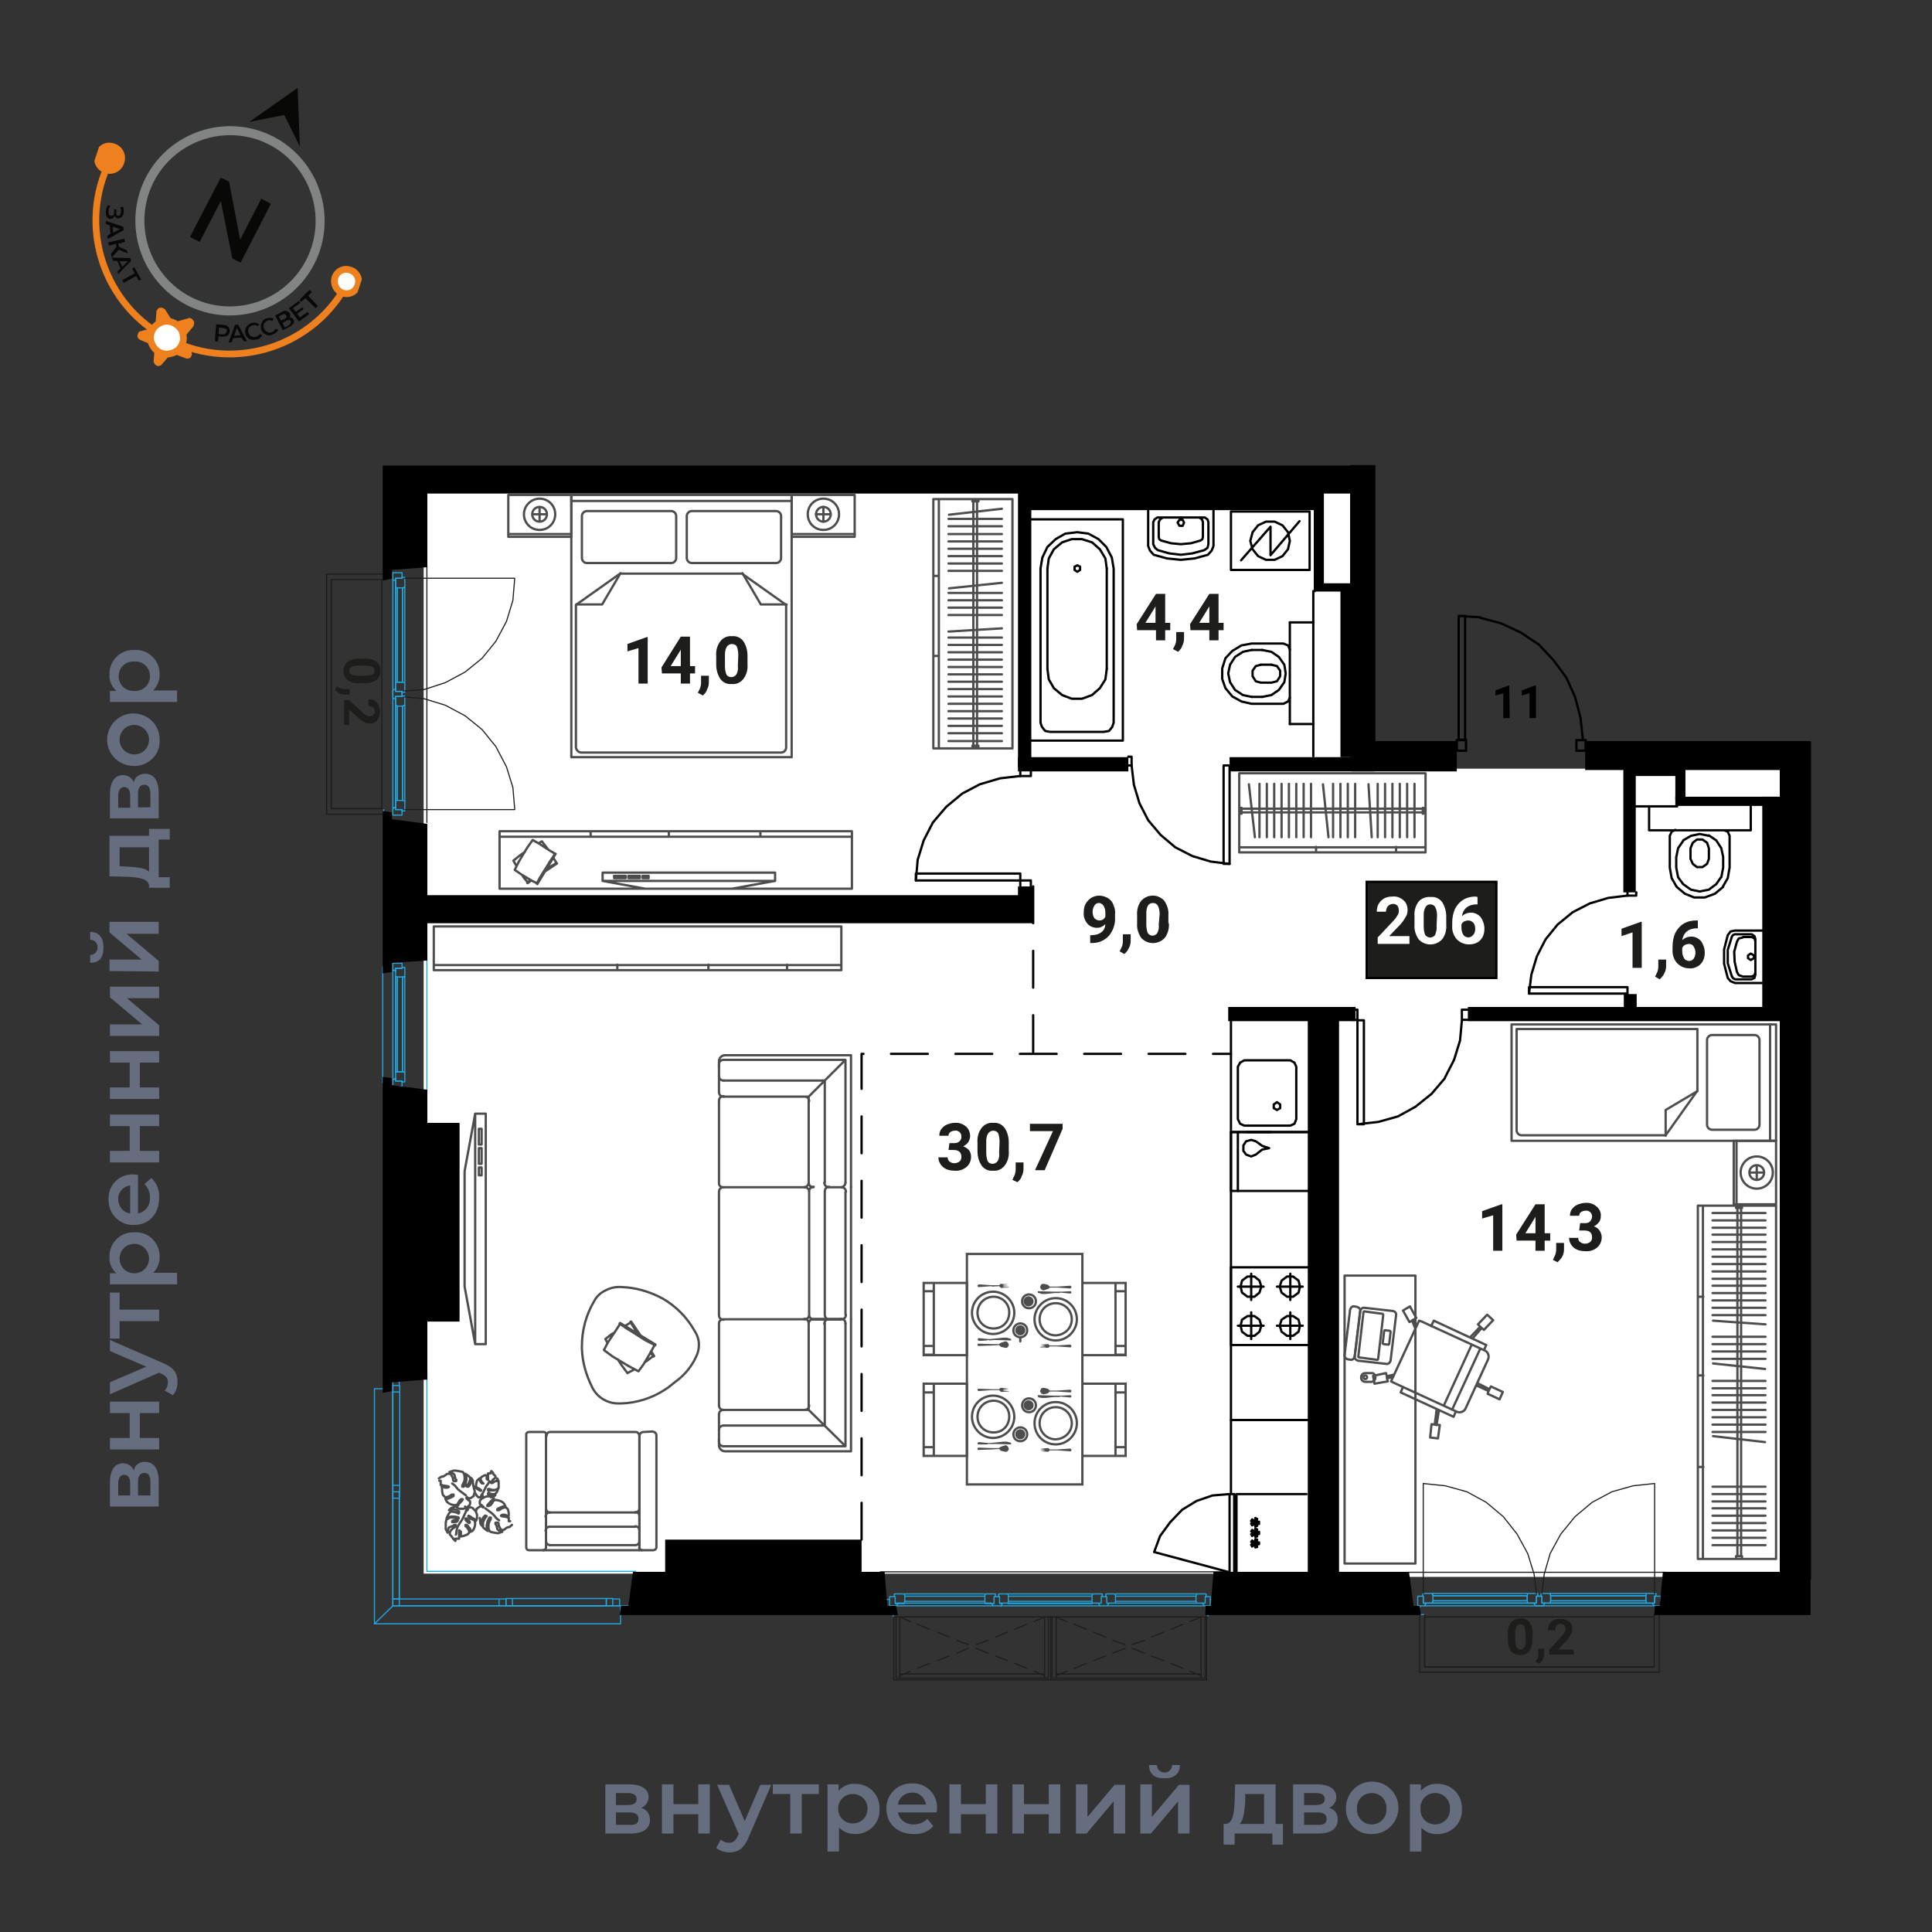 <svg xmlns="http://www.w3.org/2000/svg" xmlns:xlink="http://www.w3.org/1999/xlink" xml:space="preserve" id="Слой_1" x="0" y="0" style="enable-background:new 0 0 420 420" version="1.1" viewBox="0 0 420 420"><rect x="0" y="0" width="420" height="420" fill="#333333" stroke="none"/><style>.st0{fill:#fff}.st1,.st2,.st3{fill:none;stroke:#21a8e1;stroke-width:.24;stroke-linecap:round;stroke-linejoin:round}.st2,.st3{stroke:#1d1e1b}.st3{stroke:#000;stroke-width:.5;stroke-dasharray:8,6}.st5{fill:#1d1d1b}.st6{stroke:#000;stroke-linecap:round;stroke-linejoin:round}.st6,.st7,.st8{fill:none;stroke-width:.5}.st7{stroke:#676767;stroke-linecap:round;stroke-linejoin:round}.st8{stroke:#000;stroke-miterlimit:10}.st10,.st9{stroke:#4d4d4d;stroke-width:.5}.st9{fill:none;stroke-linecap:round;stroke-linejoin:round}.st10{stroke-miterlimit:10}.st10,.st11{fill:none}.st12{fill:#4d4d4d}.st13{fill:#666d7f}.st15{fill:none;stroke:#ef801e;stroke-width:1.47;stroke-miterlimit:10}.st16{fill:#080807}</style><g id="_06_квартира"><path id="подложка" d="M388.7 342.8H279v-.7H92.1V106.3h202.6v60.8h94z" class="st0"/><g id="окна"><path d="M92.8 341.6v-43.7M136.5 349.1h-1.6M138.2 341.6H92.8M131.8 349.1h-20.4M111.4 347.5v1.6M111.4 347.5h20.4v1.6M110 349.1v-1.6h1.4v1.6H110" class="st1"/><path d="M133.2 347.5v1.6h-1.4v-1.6h1.4M108.5 347.6h1.5v1.5h-1.5v-1.5M86.8 349.1h46.4M85.4 301.2v46.4M86.8 347.6v-23.3M86.8 349.1h-1.4v-1.5h1.4v1.5M134.7 347.6v1.5h-1.5v-1.5h1.5M110 347.6h-1.5M108.5 349.1h1.5M133.2 349.1H86.8M86.8 347.6v1.5M110 347.6H86.8M133.2 349.1H86.8" class="st1"/><path d="M85.4 347.6h1.4v-23.3M85.4 347.6v-46.4M86.8 347.6v-23.3M85.4 347.6v-46.4M85.4 349.1v-23.4M85.4 349.1l-4 3.9v-51.1h1.8" class="st1"/><path d="M81.4 353h53.5v-3.9H85.4M85.4 322.9v-20.3M86.9 302.6h-1.5M86.9 302.6v20.3h-1.5M86.9 324.3h-1.5v-1.4h1.5v1.4M85.4 301.2h1.5v1.4h-1.5v-1.4M85.4 325.7v-1.4h1.4v1.4h-1.4M85.4 299.7h1.4v1.5h-1.4v-1.5M85.4 324.3v1.4M86.8 325.7v-1.4M85.4 324.3v-24.8M92.8 237.5v-29.4M87.5 212.4V233h-1.1v-20.6h1.1M88 212.3l-.5.1M86.4 212.4l-.4-.1" class="st1"/><path d="M88 212.3v20.8l-.5-.1v-20.6M86.4 233v-20.6M86.4 233l-.4.1v-20.8" class="st1"/><path d="M87.4 235H86v-1.9l.4-.1h1.1l.5.1v2.1h-.6v-.2M86 210.5h1.4v-.2h.6v2l-.5.1h-1.1l-.4-.1v-1.8M86 211.1l-.6-.3M86 234.4v-23.3" class="st1"/><path d="M85.4 234.8v-24 24l.6-.4" class="st1"/><path d="m85.4 234.8.6-.4v.6h1.4v1.2h-2v-1.4M86 211.1l-.6-.3v-1.4h2v1.1H86v.6M83.2 210.2v25.2" class="st1"/><path d="M92.8 178.8V123" class="st2"/><path d="M86 148.4v-20.7M88 127.7v20.7M88 127.7l-.5.1v20.5M88 127.7v20.7M86.4 127.8v20.5M86.4 127.8l-.4-.1v20.7M87.5 148.3l.5.1M86 148.4l.4-.1M87.4 150.3H86v-1.9l.4-.1h1.1l.5.1v2.1h-.6v-.2" class="st1"/><path d="M86 125.7h1.4v-.2h.6v2.2l-.5.1h-1.1l-.4-.1v-2M87.5 127.8v20.5h-1.1v-20.5h1.1" class="st1"/><path d="m111.9 125.7-.4 4.8-1.4 4.6-2.3 4.3-3 3.7-3.7 3-4.3 2.3-4.6 1.5-4.2.3M111.9 125.7H88" class="st2"/><path d="M86 174.1v-20.8M88 153.3v20.8M88 153.3l-.5.2V174M88 153.3v20.8M86.4 153.5V174M86.4 153.5l-.4-.2v20.8" class="st1"/><path d="M86 151.4h1.4v-.1h.6v2l-.5.2h-1.1l-.4-.2v-1.9M87.4 176H86v-1.9l.4-.1h1.1l.5.1v2.2h-.6v-.3M87.5 153.5V174h-1.1v-20.5h1.1" class="st1"/><path d="m88 151.5 4.2.4 4.6 1.4 4.3 2.3 3.7 3 3 3.7 2.3 4.4 1.4 4.5.4 4.8M88 176h23.9" class="st2"/><path d="M87.4 150.3v1.1H86v.6l-.6-.3v-1.6l.6-.4v.6h1.4M86 126.3v23.4" class="st1"/><path d="M86 152v23.4l-.6.4V126M87.4 150.5v.8" class="st1"/><path d="m85.4 175.8.6-.4v.6h1.4v1.2h-2v-1.4M86 126.3l-.6-.3v-1.5h2v1.2H86v.6M86 177.2h.8M86.8 124.5H86" class="st1"/><path d="M83 126v49.8M83 175.8H72V126h11M71 177v-52.2M72 126v49.8" class="st2"/><path d="M83.4 177v-1.2" class="st1"/><path d="M72 175.8h11.4M72 126v49.8M71 177h12.4M71 124.8V177M83.4 124.8H71" class="st2"/><path d="m308.5 349.1.3.2" class="st1"/><path d="M361.9 341.8h-55.7M265.8 341.7h-74.4" class="st2"/><path d="M332.1 348.5h-20.7M311.4 346.4h20.7M311.4 346.4l.1.5H332M311.4 346.4h20.7M311.5 348H332M311.5 348l-.1.5h20.7M332 346.9l.1-.5M332.1 348.5l-.1-.5M334 347v1.5h-1.9l-.1-.5v-1.1l.1-.5h2.2v.6h-.3" class="st1"/><path d="M309.4 348.5V347h-.1v-.6h2.1l.1.5v1.1l-.1.5h-2M311.5 346.9H332v1.1h-20.5v-1.1" class="st1"/><path d="m309.4 322.5 4.8.5 4.7 1.3 4.2 2.3 3.7 3.1 3 3.8 2.3 4.2 1.4 4.5.5 4.2M309.4 322.5v23.9" class="st2"/><path d="M357.9 348.5H337M337 346.4h20.9M337 346.4l.1.5h20.7M337 346.4h20.9M337.1 348h20.7M337.1 348l-.1.5h20.9" class="st1"/><path d="M335.2 348.5V347h-.2v-.6h2l.1.5v1.1l-.1.5h-1.8M359.7 347v1.5h-1.8l-.1-.5v-1.1l.1-.5h2.1v.6h-.3" class="st1"/><path d="M337.1 346.9h20.7v1.1h-20.7v-1.1" class="st1"/><path d="m335.2 346.4.5-4.2 1.3-4.5 2.3-4.2 3.1-3.8 3.7-3.1 4.3-2.3 4.6-1.3 4.7-.5M359.7 346.4v-23.9" class="st2"/><path d="M334 347h1.2v1.5h.6l-.3.6h-1.7l-.4-.6h.6V347M310 348.5l-.3.6M310 348.5h23.4" class="st1"/><path d="M335.8 348.5h23.4l.4.6h-49.9M334.3 347h.7M359.6 349.1l-.4-.6h.5V347h1.3v2.1h-1.4M310 348.5l-.3.6h-1.5V347h1.2v1.5h.6M361 348.5v-.9M308.2 347.6v.9" class="st1"/><path d="M309.7 351.5h49.9M309.7 351v11.4M360.7 363.5h-52.1M309.7 362.4h49.9" class="st2"/><path d="M309.5 351h0-.5.5M308.6 351h1.1" class="st1"/><path d="M359.6 362.4V351M309.7 362.4h49.9M309.7 351v11.4M360.7 363.5V351M308.6 363.5h52.1M308.6 351v12.5" class="st2"/><path d="M196.7 347h17.4M214.1 347v1.1M214.1 348.1h-17.4M196.7 348.1V347M196.6 346.5l.1.5M196.7 348.1l-.1.4M196.6 346.5h17.6M214.2 346.5l-.1.5M214.1 347h-17.4M214.1 348.1h-17.4M214.1 348.1l.1.4M214.2 348.5h-17.6M194.6 348.5v-1.4M194.6 347.1h-.2M194.4 347.1v-.6M194.4 346.5h2.2M196.6 346.5l.1.5M196.7 347v1.1M196.7 348.1l-.1.4M196.6 348.6h-2M216.1 347.1v1.5M216.1 348.6h-1.9M214.2 348.5l-.1-.4M214.1 348.1V347M214.1 347l.1-.5M214.2 346.5h2.2M216.4 346.5v.6M216.4 347.1h-.3M219.2 347h18.2M237.4 347v1.1M237.4 348.1h-18.2M219.2 348.1V347M219.1 346.5l.1.5M219.2 348.1l-.1.4M219.1 346.5h18.4M237.5 346.5l-.1.5M237.4 347h-18.2M237.4 348.1h-18.2M237.4 348.1l.1.5M237.5 348.6h-18.4M217.3 348.5v-1.4M217.3 347.1h-.2M217.1 347.1v-.6M217.1 346.5h2M219.1 346.5l.1.5M219.2 347v1.1M219.2 348.1l-.1.4M219.1 348.5h-1.8M239.4 347.1v1.4M239.4 348.5h-1.9M237.5 348.6l-.1-.5M237.4 348.1V347M237.4 347l.1-.5M237.5 346.5h2.1M239.6 346.5v.6M239.6 347.1h-.2M242.5 347H260M260 347v1.1M260 348.1h-17.5M242.5 348.1V347M242.4 346.5l.1.5M242.5 348.1l-.1.4M242.4 346.5h17.8M260.2 346.5l-.2.5M260 347h-17.5M260 348.1h-17.5M260 348.1l.2.4M260.2 348.5h-17.8M240.6 348.5v-1.4M240.6 347.1h-.2M240.4 347.1v-.6M240.4 346.5h2M242.4 346.5l.1.5M242.5 347v1.1M242.5 348.1l-.1.4M242.4 348.5h-1.8M262 347.1v1.4M262 348.5h-1.8M260.2 348.5l-.2-.4M260 348.1V347M260 347l.2-.5M260.2 346.5h2M262.2 346.5v.6M262.2 347.1h-.2M216.4 347.1h.7M239.6 347.1h.8M217.6 349.2l.3-.6M217.9 348.5h20.9M241.2 348.5h20.2M261.4 348.5l.4.6M194.9 349.1l.3-.6M195.2 348.5h20.3M215.5 348.5l.4.6M238.8 348.5l.3.6M240.7 349.1l.4-.6M261.8 349.1h-66.9M261.8 349.1h-21.1M215.9 349.1h-21M239.1 349.1h-21.5M193.4 347.1h1.2M194.6 347.1v1.4M194.6 348.5h.6M195.2 348.5l-.3.6M194.9 349.1h-1.5M193.4 349.1v-2M216.1 347.1h1.2M217.3 347.1v1.4M217.3 348.6h.6M217.9 348.6l-.3.6M217.6 349.1h-1.7M215.9 349.1l-.4-.6M215.5 348.6h.6M216.1 348.6v-1.5M239.4 347.1h1.2M240.6 347.1v1.4M240.6 348.5h.5M241.1 348.5l-.4.6M240.7 349.1h-1.5M239.1 349.1l-.3-.6M238.8 348.5h.6M239.4 348.5v-1.4M262 347.1h1.1M263.1 347.1v2M263.1 349.1h-1.3M261.8 349.1l-.4-.6M261.4 348.5h.6M262 348.5v-1.4M216.4 347.1h.7M215.9 349.1h1.7M263.1 348.5v-.8M193.4 347.7v.8M239.6 347.1h.8M239.2 349.1h1.5M262.6 351.2v.3" class="st1"/><path d="M194.2 351.5h68.4" class="st2"/><path d="M194.2 351.5v-.3M192.6 347.7h.8M263.1 347.7h1" class="st1"/><path d="M194.3 365.2v-13.7M228.4 351.5v13.7M224.8 365.2h-30.5M228.4 365.2h-34.1M194.3 365.2v-13.7M228.4 365.2v-13.7M194.3 365.2h34.1M227.9 364.8v-13.3M194.3 365.2v-13.7M194.8 364.8h33.1M194.8 351.6v13.2M227.1 364.8h.8M227.1 351.5v13.3M227.9 351.5v13.3M194.8 364.8h.8M194.8 351.6v13.2M195.6 351.5v13.3M227.1 364.8v-.9M195.6 363.9v.9M227.1 363.9h-31.5M195.6 364.8h31.5M228.4 365.2v-13.7M262.3 351.6v13.6M258.9 365.2h-30.5M262.3 365.2h-33.9M262.3 351.6v13.6M262.3 365.2v-13.6M228.4 365.2h33.9M262 364.8v-13.3M228.4 365.2v-13.7M228.7 364.8H262M228.7 351.5v13.3M261.1 364.8h.9M261.1 351.5v13.3M262 351.5v13.3M228.7 364.8h.9M228.7 351.5v13.3M229.6 351.5v13.3M261.1 364.8v-.9M229.6 363.9v.9M261.1 363.9h-31.5M229.6 364.8h31.5M195.6 364.3l2.3-1M199.4 362.7l2.7-1.1M203.8 361l2.5-1M208 359.4l2.5-1.1M212.2 357.5l2.6-.9M216.4 355.9l2.6-1.1M220.6 354.2l2.6-1.1M224.8 352.5l2.3-1M195.6 351.5l2.3 1M199.4 353.1l2.7 1.1M203.8 354.8l2.5 1.1M208 356.6l2.5.9M212.2 358.3l2.6 1.1M216.4 360l2.6 1M220.6 361.6l2.6 1.1M224.8 363.3l2.3 1M229.6 364.3l2.3-1M233.5 362.7l2.7-1.1M237.7 361l2.7-1M241.9 359.4l2.7-1.1M246.1 357.5l2.7-.9M250.3 355.9l2.7-1.1M254.5 354.2l2.7-1.1M258.7 352.5l2.4-1M229.6 351.5l2.3 1M233.5 353.1l2.7 1.1M237.7 354.8l2.7 1.1M241.9 356.6l2.7.9M246.1 358.3l2.7 1.1M250.3 360l2.7 1M254.5 361.6l2.7 1.1M258.7 363.3l2.4 1" class="st2"/></g><g id="монолит"><path d="M195.2 351.1h-60.5l.3-2h1.6l1-7.4h54.7l.6 7.4h1.9zM308.9 351.1H262l.1-2h1.1l.6-7.4h42.5l1 7.4h1.3zM393.6 351.1h-34l.2-2h1l.7-7.4h32.1zM83.2 302.8v-68.7l2 .3v1.5l7.7 1v63l-7.7.6v1.9zM83.2 211.6v-35.3l2 .3v1.5l7.7 1v29.7l-7.7.5v2zM92.9 101.2v22.1l-7.7.6v1.9l-2 .4v-25z"/><path d="M284.3 220.4h6.8v123.3h-6.8zM386.9 161.2h6.8v182.2h-6.8z"/><path d="M267 218.9h27.7v3.1H267zM319.1 218.9h69.4v3.1h-69.4zM92.6 194.6h132.1v6.1H92.6zM92.6 101.2h204.1v6.1H92.6zM293.8 161.1h22.9v6.6h-22.9z"/><path d="M293.5 101.1h5.5v63.5h-5.5zM223 106.8h64.7v4.1H223zM267.3 164.6h31.5v3.1h-31.5zM221.3 164.6h24v3.1h-24z"/><path d="M221.3 106.8h2.9v60.1h-2.9zM344.6 161.1h49v6.3h-49z"/><path d="M352.9 166.6h2.7V194h-2.7zM383.1 173.2h5.9v46.6h-5.9z"/><path d="M364.2 173.2h28.1v2h-28.1z"/><path d="M364.2 166.2h2.2v7.7h-2.2z"/><path d="M354.6 165.6h10.8v3.1h-10.8zM353 216.1h2.8v3.6H353zM144.6 334.7h42.7v7.4h-42.7zM92.1 244.1h7.8v43.2h-7.8zM221.3 192.7h3.3v2.4h-3.3zM291.4 127.2h3.4v37.4h-3.4z"/><path d="M285.6 126.8H297v1.8h-11.4z"/><path d="M285.6 106.9h2.2v21.6h-2.2z"/><path d="M187.3 334.7V229.1h80.3M224.6 192.7v36.1" class="st3"/></g><g id="размер_площадей_copy_2"><path d="M297.1 191.7h28.2v20.9h-28.2z" style="fill:#1d1d1b;stroke:#000;stroke-width:.5;stroke-miterlimit:10"/><path d="M240.3 200.9c-.5.5-1.1.8-1.8.8-.8 0-1.6-.3-2.1-.9-.6-.7-.9-1.6-.8-2.5 0-.6.1-1.3.4-1.8.3-.5.7-1 1.2-1.3.5-.3 1.1-.5 1.8-.5.6 0 1.2.2 1.8.5.5.3 1 .8 1.2 1.4.3.7.5 1.4.4 2.1v.7c.1 1.4-.4 2.9-1.3 4-.9 1-2.2 1.6-3.6 1.6h-.5v-1.7h.4c1.8-.1 2.8-.9 2.9-2.4zm-1.3-.8c.3 0 .6-.1.8-.2.2-.2.4-.4.5-.6v-.8c0-.6-.1-1.1-.4-1.6-.2-.3-.6-.6-1-.6s-.8.2-1 .6c-.5.8-.5 1.9 0 2.7.3.3.7.5 1.1.5zM244.4 207.4l-1-.6.2-.4c.3-.5.5-1.1.5-1.7v-1.6h1.7v1.4c0 .5-.1 1.1-.4 1.6-.2.5-.6 1-1 1.3zM254.1 200.7c.1 1.1-.2 2.3-.9 3.2-1.3 1.4-3.5 1.5-4.9.2l-.2-.2c-.6-.9-1-2-.9-3.1V199c-.1-1.1.2-2.3.9-3.2 1.3-1.4 3.5-1.5 4.9-.1l.1.1c.6.9 1 2 .9 3.1v1.8zm-2-2c0-.6-.1-1.3-.4-1.8-.2-.4-.6-.6-1.1-.6-.4 0-.8.2-1 .5-.3.5-.4 1.1-.4 1.7v2.5c0 .6.1 1.3.3 1.8.4.6 1.1.8 1.7.4.2-.1.3-.2.4-.4.3-.6.4-1.2.3-1.8l.2-2.3zM356.9 210.4h-2v-7.7l-2.4.8v-1.6l4.2-1.5h.2v10zM360.8 212.9l-1-.6.2-.4c.3-.5.5-1.1.5-1.7v-1.6h1.7v1.4c0 .5-.1 1.1-.4 1.6-.2.5-.6.9-1 1.3zM369.1 200.1v1.7h-.2c-.8 0-1.6.2-2.2.7-.6.5-.9 1.2-1 1.9.5-.5 1.2-.8 2-.8s1.6.4 2.1 1c.5.7.8 1.6.8 2.5 0 .6-.1 1.2-.4 1.8-.3.5-.7 1-1.2 1.2-.5.3-1.2.5-1.8.4-1 0-1.9-.4-2.6-1.1-.7-.8-1.1-1.9-1-3v-.7c0-1 .2-2 .6-2.9.4-.8 1-1.5 1.8-2s1.8-.7 2.7-.7h.4zm-1.9 5.1c-.3 0-.6.1-.9.2-.3.2-.5.4-.6.7v.6c0 .6.1 1.1.4 1.6.2.4.7.6 1.1.6.4 0 .8-.2 1-.5.5-.8.5-1.8 0-2.6-.2-.4-.6-.6-1-.6zM326.6 271.9h-2v-7.7l-2.4.7v-1.6l4.2-1.5h.2v10.1zM335.8 268.1h1.2v1.6h-1.2v2.2h-2v-2.2h-4.1l-.1-1.3 4.2-6.6h2v6.3zm-4.2 0h2.2v-3.6l-.1.2-2.1 3.4zM338.6 274.4l-1-.5.2-.5c.3-.5.5-1.1.5-1.7v-1.5h1.7v1.4c0 .5-.1 1.1-.4 1.6-.2.4-.6.8-1 1.2zM343.5 265.9h1.1c.4 0 .8-.1 1.1-.4.2-.3.4-.6.4-1s-.1-.7-.4-1c-.3-.2-.6-.4-1-.3-.4 0-.7.1-1 .3-.3.2-.4.5-.4.8h-2c0-.5.1-1 .4-1.4.3-.4.7-.8 1.2-1 .5-.2 1.1-.4 1.7-.4.9-.1 1.8.2 2.5.8.6.5 1 1.3.9 2.1 0 .5-.1.9-.4 1.3-.3.4-.7.7-1.1.9 1 .3 1.7 1.3 1.7 2.4 0 .8-.3 1.6-1 2.2-.7.6-1.7.9-2.6.8-.9 0-1.8-.2-2.5-.8-.6-.5-1-1.3-1-2.1h2c0 .4.1.7.4.9.6.5 1.5.5 2.2 0 .3-.3.4-.6.4-1 0-1-.5-1.5-1.7-1.5h-1.1l.2-1.6zM206.4 248.5h1.1c.4 0 .8-.1 1.1-.4.3-.3.4-.6.4-1s-.1-.7-.4-1c-.3-.2-.6-.4-1-.3-.4 0-.7.1-1 .3-.3.2-.4.5-.4.8h-2c0-.5.1-1 .4-1.4.3-.4.7-.8 1.2-1 .5-.2 1.1-.4 1.7-.4.9-.1 1.8.2 2.5.8.6.5.9 1.3.9 2.1 0 .5-.2.9-.4 1.3-.3.4-.7.7-1.1.9.5.2 1 .5 1.3.9.3.4.4.9.4 1.4 0 .8-.3 1.6-1 2.2-.7.6-1.7.9-2.6.8-.9 0-1.8-.2-2.5-.8-.6-.5-1-1.3-1-2.1h2c0 .4.2.7.4.9.6.5 1.5.5 2.2 0 .3-.3.4-.6.4-1 0-1-.6-1.5-1.7-1.5h-1.1l.2-1.5zM219.3 250.2c.1 1.1-.2 2.3-.9 3.2-.6.8-1.6 1.2-2.5 1.1-1 .1-1.9-.3-2.5-1.1-.6-.9-.9-2-.9-3.1v-1.9c-.1-1.1.2-2.3.9-3.2.6-.8 1.6-1.2 2.5-1.1 1-.1 1.9.3 2.5 1.1.6.9.9 2 .9 3.1v1.9zm-2-2c0-.6-.1-1.3-.3-1.8-.2-.4-.6-.6-1.1-.6-.4 0-.8.2-1.1.6-.3.5-.4 1.1-.4 1.7v2.5c0 .6.1 1.3.3 1.8.2.4.6.6 1.1.6.4 0 .8-.2 1.1-.6.3-.6.4-1.2.3-1.8l.1-2.4zM221.2 257l-1.1-.5.2-.5c.3-.5.5-1.1.5-1.7v-1.6h1.7v1.4c0 .5-.1 1.1-.4 1.6-.1.5-.5.9-.9 1.3zM231 245.4l-3.9 9H225l3.9-8.5h-5v-1.6h7.1v1.1zM140.8 148.6h-2v-7.7l-2.4.7V140l4.2-1.5h.2v10.1zM150 144.8h1.1v1.6H150v2.2h-2v-2.2h-4.1l-.1-1.3 4.2-6.7h2v6.4zm-4.2 0h2.2v-3.6l-.1.2-2.1 3.4zM152.8 151.2l-1.1-.6.2-.4c.3-.5.5-1.1.5-1.7v-1.6h1.7v1.4c0 .5-.1 1.1-.4 1.6-.1.5-.5.9-.9 1.3zM162.5 144.4c.1 1.1-.2 2.3-.9 3.2-.6.8-1.6 1.2-2.5 1.1-1 .1-1.9-.3-2.5-1.1-.6-.9-.9-2-.9-3.1v-1.9c-.1-1.1.2-2.3.9-3.2.6-.8 1.6-1.2 2.5-1.1 1-.1 1.9.3 2.5 1.1.6.9.9 2 .9 3.1v1.9zm-2-2c0-.6-.1-1.3-.3-1.8-.2-.4-.6-.6-1.1-.6-.4 0-.8.2-1.1.6-.3.5-.4 1.1-.4 1.7v2.5c0 .6.1 1.3.3 1.8.2.4.6.6 1.1.6.4 0 .8-.2 1.1-.6.3-.6.4-1.2.3-1.8l.1-2.4zM253.3 135.4h1.1v1.6h-1.1v2.2h-2V137h-4.1l-.1-1.3 4.2-6.6h2v6.3zm-4.3 0h2.2v-3.6l-.1.2-2.1 3.4zM256.1 141.7l-1.1-.6.2-.4c.3-.5.5-1.1.5-1.7v-1.6h1.7v1.4c0 .5-.1 1.1-.4 1.6-.1.5-.5.9-.9 1.3zM264.9 135.4h1.1v1.6h-1.1v2.2h-2V137h-4.1l-.1-1.3 4.2-6.6h2v6.3zm-4.2 0h2.2v-3.6l-.1.2-2.1 3.4z" class="st5"/><path d="M306.4 205.2h-6.9v-1.4l3.3-3.5c.4-.4.7-.8 1-1.3.2-.3.3-.6.3-1s-.1-.8-.3-1.1c-.3-.3-.6-.4-1-.4s-.8.2-1.1.5c-.3.4-.4.8-.4 1.2h-2c0-.6.1-1.2.4-1.7.3-.5.7-.9 1.2-1.2.6-.3 1.2-.4 1.8-.4.9-.1 1.7.2 2.4.8.6.5.9 1.3.9 2.1 0 .5-.1 1.1-.4 1.5-.4.7-.8 1.3-1.3 1.8l-2.3 2.4h4.4v1.7zM314.4 201c.1 1.1-.2 2.3-.9 3.2-1.3 1.4-3.5 1.5-4.9.2l-.2-.2c-.6-.9-1-2-.9-3.1v-1.9c-.1-1.1.2-2.3.9-3.2.6-.7 1.6-1.1 2.6-1 1-.1 1.9.3 2.5 1.1.6.9.9 2 .9 3.1v1.8zm-2-2c0-.6-.1-1.3-.4-1.8-.2-.4-.6-.6-1.1-.6-.4 0-.8.2-1 .6-.3.5-.4 1.1-.4 1.7v2.5c0 .6.1 1.3.3 1.8.4.6 1.2.8 1.8.4.2-.1.3-.2.4-.4.2-.6.4-1.2.3-1.8l.1-2.4zM321.2 195v1.6h-.2c-.8 0-1.6.2-2.2.7-.6.5-.9 1.2-1 1.9.5-.5 1.2-.8 2-.8s1.6.4 2.1 1c.5.7.8 1.6.8 2.5 0 .6-.1 1.2-.4 1.8-.3.5-.7 1-1.2 1.2-.5.3-1.1.4-1.8.4-1 0-1.9-.4-2.6-1.1-.7-.8-1.1-1.9-1-3v-.7c0-1 .2-2 .6-2.9.4-.8 1-1.5 1.8-2s1.8-.7 2.7-.7l.4.1zm-2 5.1c-.3 0-.6.1-.9.2-.3.2-.5.4-.6.7v.6c0 .6.1 1.1.4 1.6.4.6 1.3.8 1.9.3l.3-.3c.3-.4.4-.8.4-1.3s-.1-.9-.4-1.3c-.3-.3-.7-.5-1.1-.5z" class="st0"/><path d="M328.2 156.1h-1.4v-5.4l-1.7.5v-1.1l2.9-1.1h.1l.1 7.1zM333.9 156.1h-1.4v-5.4l-1.7.5v-1.1l2.9-1.1h.2v7.1z"/><path d="M333.1 356.5c.1.9-.2 1.8-.7 2.5-1 1.1-2.7 1.1-3.8.1l-.1-.1c-.5-.7-.7-1.6-.7-2.4v-1.4c-.1-.9.2-1.8.7-2.5.5-.6 1.2-.9 2-.9.8-.1 1.5.3 2 .9.5.7.7 1.6.7 2.4l-.1 1.4zm-1.5-1.6c0-.5-.1-1-.3-1.4-.2-.3-.5-.5-.8-.4-.3 0-.6.1-.8.4-.2.4-.3.9-.3 1.3v1.9c0 .5.1 1 .3 1.4.3.5.9.6 1.4.3l.3-.3c.2-.4.3-.9.3-1.4l-.1-1.8zM334.6 361.7l-.8-.4.2-.4c.2-.4.4-.8.4-1.3v-1.2h1.3v1.1c0 .4-.1.8-.3 1.2-.2.4-.4.7-.8 1zM342.2 359.7h-5.4v-1.1l2.5-2.7c.3-.3.6-.6.8-1 .2-.2.2-.5.2-.8 0-.3-.1-.6-.3-.8-.2-.2-.5-.3-.8-.3-.3 0-.6.1-.8.4-.2.3-.3.6-.3 1h-1.6c0-.5.1-.9.3-1.3.2-.4.6-.7 1-.9.4-.2.9-.3 1.4-.3.7 0 1.3.2 1.9.6.5.4.7 1 .7 1.6 0 .4-.1.8-.3 1.2-.3.5-.6 1-1 1.4l-1.8 1.9h3.4l.1 1.1zM78 148.5c-.9.1-1.8-.2-2.5-.7-1.1-1-1.1-2.7-.1-3.8l.1-.1c.7-.5 1.6-.7 2.4-.7h1.5c.9-.1 1.8.2 2.5.7 1.1 1 1.1 2.7.1 3.8l-.1.1c-.7.5-1.6.7-2.4.7H78zm1.6-1.6c.5 0 1-.1 1.4-.3.5-.3.6-.9.2-1.4l-.2-.2c-.4-.2-.9-.3-1.3-.3h-1.9c-.5 0-1 .1-1.4.3-.3.2-.5.5-.5.8 0 .3.2.7.4.8.4.2.9.3 1.4.3h1.9zM72.8 150l.4-.8.3.2c.4.2.8.4 1.3.4H76v1.2h-1.1c-.4 0-.8-.1-1.2-.3-.2-.2-.6-.4-.9-.7zM74.8 157.6v-5.4h1.1l2.7 2.5c.3.3.6.6 1 .8.2.2.5.2.8.2.3 0 .6-.1.8-.3.2-.2.3-.5.3-.8 0-.3-.1-.6-.4-.8-.3-.2-.6-.3-1-.3V152c.5 0 .9.1 1.3.3.4.2.7.6.9 1 .2.4.3.9.3 1.4 0 .7-.2 1.3-.6 1.9-.4.5-1 .7-1.6.7-.4 0-.8-.1-1.2-.3-.5-.3-1-.6-1.4-1l-1.9-1.8v3.4h-1.1z" class="st5"/></g><g id="с_у"><path d="m363 181.7.4-.9M363.4 180.8l.8-.4M363 188.6v-6.9M376 188.6l-.4 2.3M375.6 190.9l-1.1 1.9M374.6 192.8l-1.8 1.5M372.8 194.3l-2.2.8M370.6 195.1h-2.3M368.3 195.1l-2-.8M366.3 194.3l-1.8-1.5M364.5 192.8l-1.1-1.9M363.4 190.9l-.4-2.3M376 181.7v6.9M374.8 180.5l.8.3M375.6 180.8l.4.9M358.5 175.3v5.2M380.6 180.5v-5.2M364.4 186.3v2.3M374.6 186.3v2.3M364.4 188.6l.4 2.1M364.8 190.7l1.1 1.5M365.9 192.2l1.7 1.2M367.6 193.4l1.9.4M369.5 193.8l2-.4M371.5 193.4l1.6-1.2M373.1 192.2l1.1-1.6M374.2 190.7l.4-2.1M374.6 186.3l-.4-1.9M374.2 184.4l-1.1-1.7M373.1 182.7l-1.6-1.1M371.5 181.7l-2-.4M369.5 181.3l-1.9.4M367.6 181.7l-1.7 1M365.9 182.8l-1.1 1.6M364.8 184.4l-.4 2M367.5 184.4v2.3M371.5 184.4v2.3M371.5 186.7l-.4 1.1M371.1 187.8l-1 .7M370.1 188.5h-1.2M368.9 188.5l-.9-.7M368 187.8l-.5-1.1M371.5 184.4l-.4-1.2M371.1 183.2l-1-.7M370.1 182.5h-1.2M368.9 182.5l-.9.7M368 183.2l-.5 1.2M380.6 180.5h-22.1M377.2 213.7l-1-.4M376.2 213.3l-.6-.7M375.6 212.6l-.8-3.1M374.8 209.5v-3.1M374.8 206.4l.8-3.1M375.6 203.3l.6-.8M376.2 202.5l.9-.2M377.1 202.3h6.1M383.2 213.7h-6M377.6 204.7l.4-.7M378 204l.9-.2M378.9 212.3l-.9-.3M378 212l-.4-.7M377.6 211.3l-.5-2.2M377.1 209.1l-.1-2.2M377 206.9l.6-2.2M378.9 203.7h1.9M380.8 212.3h-1.9M380.8 203.1l.6.4M381.4 203.5l.2.6M380.8 212.9l.6-.3M381.4 212.6l.2-.7M377.1 203.1h3.7M377.2 212.9h3.6M377.2 212.9l-.5-.3M376.7 212.6l-.2-.4M376.5 203.6l.2-.3M376.7 203.3l.4-.2M376.5 212.3l-.9-2.9M375.6 209.4v-2.9M375.6 206.5l.9-2.9M381.6 211.9v-7.8M380.6 207.3l.7.4M381.3 207.7v.6M381.3 208.3l-.7.4M380.6 208.7l-.6-.4M380 208.3v-.6M380 207.7l.6-.4M380.8 212.3l.6-.3M381.4 212l.2-.6M381.6 204.6l-.2-.6M381.4 204l-.6-.3M364.6 175.3h-9.2M240.6 145.4l-.3 2.3-1.2 1.9-1.7 1.5-2.2.8H233l-2.1-.8-1.8-1.5-1.1-1.9-.3-2.3M240.6 123.6l-.3-2.2-1.2-2-1.7-1.5-2.2-.7H233l-2.1.7-1.8 1.5-1.1 2-.3 2.2" class="st6"/><path d="m234.2 122.9-.6.3v.7l.6.4.6-.4v-.7l-.6-.3" class="st6"/><path d="m242.1 123.6-.4-2.4-1.2-2.3-1.7-1.7-2.2-1.2-2.4-.3-2.6.3-2.1 1.2-1.8 1.7-1.1 2.3-.4 2.4M242.1 157.1v-33.5M240 159.1l1.1-.2.7-.9.3-.9M228.2 159.1H240M226.2 157.1l.3.9.7.9 1 .2M226.2 123.6v33.5M244.1 161h-19.9M244.1 112.9V161M224.2 112.9h19.9M240.6 145.4v-21.8M227.7 145.4v-21.8M250.8 120.6l-.8-.9-.4-1M263.8 118.7l-.4 1-.8.9M262.7 118.3l-.2.8-.7.5M250.7 118.3l.4.8.6.5M256 113.6l.4-.6h.7l.3.6-.3.7h-.7l-.4-.7M252.8 112.5h-1.2M261.5 113.5l-.2-.6-.6-.4M252.8 112.5l-.6.4-.3.6M260.7 112.5h-7.9M261 117.5l.4-.3.1-.5M252.4 117.5l-.4-.3-.1-.5v-3.2M261.5 113.5v3.2M256.7 118.3l-2.1-.2-2.2-.6M261 117.5l-2.1.6-2.2.2M251.6 112.5l-.6.4-.3.6M261.9 112.5l.6.4.2.6M261.9 112.5h-.6M250.7 118.3v-4.8M256.7 120.6l-2.5-.3-2.5-.7M261.8 119.6l-2.6.7-2.5.3M262.7 113.5v4.8M249.6 118.7V111M256.7 121.7l-3-.3-2.9-.8M262.6 120.6l-2.9.8-3 .3M263.8 111v7.7M256.7 112.5h4.8M279 139.9l1 .4.4.9M272.1 139.9h6.9M272.1 153l-2.2-.5-2-1.1-1.5-1.8-.7-2v-2.3l.7-2.2 1.5-1.6 2-1.2 2.2-.4M279 153h-6.9M280.4 151.7l-.4.8-1 .5M285.5 135.3h-5.1M280.4 157.4h5.1M274.4 141.3h-2.3M274.4 151.5h-2.3" class="st6"/><path d="m272.1 141.3-1.9.4-1.7 1.1-1.1 1.7-.4 1.9.4 1.9 1.1 1.7 1.7 1.1 1.9.4M274.4 151.5l2-.4 1.6-1.1 1.2-1.7.3-1.9-.3-1.9-1.2-1.7-1.6-1.1-2-.4M276.4 144.5h-2.3" class="st6"/><path d="M276.4 148.4h-2.3l-1.1-.3-.7-1.1v-1.2l.7-1 1.1-.3M276.4 148.4l1.2-.3.7-1.1v-1.2l-.7-1-1.2-.3M280.4 157.4v-22.1M276.2 120.7l6.3-7.4M269.8 121.8l6.4-7.3M276.2 120.7v-6.2M271.8 117.6l.5 1.8 1.2 1.5 1.7.8h1.9l1.7-.8 1.2-1.5.4-1.8-.4-1.9-1.2-1.5-1.7-.8h-1.9l-1.7.8-1.2 1.5-.5 1.9" class="st6"/><path d="M284.7 123.9h-17.1v-12.7h17.1v12.7M285.5 164.4v-35.9h.3" class="st6"/></g><g id="кухня"><path d="M281.8 243.3v-11.4M281.8 231.9l-.4-.9-.9-.5M269.1 243.3l.5 1 .9.4M270.5 230.5l-.9.5-.5.9M270.5 244.7h10M280.5 230.5h-10M269.1 231.9v11.4M267.6 246.1h17.1M267.6 222v102.5M277.6 241.3l-.7-.4v-.8l.7-.5.7.5v.8l-.7.4M280.5 244.7l.9-.4.4-1M278.2 288.2l.4-1.3 1.2-.8h1.3l1.2.8.3 1.3-.3 1.3-1.2.9h-1.3l-1.2-.9-.4-1.3M278.2 279.7l.4 1.3 1.2.9h1.3l1.2-.9.3-1.3-.3-1.3-1.2-.9h-1.3l-1.2.9-.4 1.3M274.2 288.2l-.4-1.3-1.1-.8h-1.5l-1.2.8-.3 1.3.3 1.3 1.2.9h1.5l1.1-.9.4-1.3M274.2 279.7l-.4 1.3-1.1.9h-1.5l-1.2-.9-.3-1.3.3-1.3 1.2-.9h1.5l1.1.9.4 1.3" class="st6"/><path d="M267.6 292.4v-16.9h16.8M284.4 292.4h-16.8M284.4 308.7h-16.8M283.2 288.2h-5.6M280.5 291.1v-5.8M283.2 279.7h-5.6M280.5 276.9v5.7M269.1 288.2h5.6M272 291.1v-5.8M269.1 279.7h5.6M272 276.9v5.7M267.6 246.1h17.1M273 251l-1 .4-1.1-.4-.6-.8V249l.6-.9 1.1-.3 1 .3M275.9 249.6l-1.5.3-1.4 1.1M273 248.1l1.4 1 1.5.5M269.1 246.1v12.8" class="st6"/><path d="M284.4 258.9h-16.8v-12.8M271.1 246.1h5.1M272.2 330.3l.7.5M272 330.6l.6.4M272.2 330.3l-.2.4M272.2 331.6l.7-.4M272 331.3l.6-.3M272.2 331.6l-.2-.4M272.9 330v.8M273.3 330.2l-.2.7M272.9 330l.4.2M272.9 331.9v-.7M273.3 331.7l-.2-.6M272.9 331.8l.4-.1M273.7 331.3l-.6-.2M273.7 330.8l-.6.1M273.7 331.2v-.4M272.2 332.6l.7.4M272 332.9l.6.4M272.2 332.6l-.2.3M272.2 333.9l.7-.5M272 333.5l.6-.2M272.2 333.9l-.2-.4M272.9 332.3v.8M273.3 332.5l-.2.7M272.9 332.3l.4.2M272.9 334.1v-.7M273.3 334l-.2-.6M272.9 334.1l.4-.1M273.7 333.5l-.6-.1M273.7 333l-.6.2M273.7 333.5v-.5M272.2 334.9l.7.4M272 335.2l.6.3M272.2 334.9l-.2.3M272.2 336.2l.7-.5M272 335.8l.6-.3M272.2 336.2l-.2-.4M272.9 334.6v.7M273.3 334.7l-.2.8M272.9 334.6l.4.1M272.9 336.4v-.7M273.3 336.3l-.2-.6M272.9 336.4l.4-.1M273.7 335.7h-.6M273.7 335.3l-.6.1M273.7 335.7v-.4M250.9 337.4l1.3-3.5M252.2 333.9l2.2-3M254.4 330.9l2.6-2.7M257 328.2l3.1-1.9M260.1 326.3l3.5-1.2M263.6 325.1l3.7-.3M267.3 341.8l-16.4-4.4M268.3 341.3h.5M267.3 324.8v17M268.3 324.8h-1M268.3 341.8v-17M268.8 325.1h-.5M268.8 324.8v17M284 324.8h-15.2" class="st6"/></g><g id="двери"><path d="M245.3 164.5h0" class="st7"/><path d="M295.1 221.7h-1.3M293.8 219.5h1.3M295.1 219.5v2.2M317.8 221.8v-2.3M317.8 219.5h1.4M319.2 221.7h-1.4M295.1 244.4v-22.7M295.1 221.8h1.4M296.5 221.8v22.6M296.5 244.4h-1.4M317.8 221.8l-.4 4.4M317.4 226.2l-1.3 4.2M316.1 230.4l-2 3.9M314.1 234.4l-2.9 3.4M311.2 237.8l-3.5 2.8M307.7 240.6l-3.8 2.1M303.9 242.7l-4.3 1.2M299.6 243.9l-4.5.5M221.8 191.4h2.3v1.4M221.8 192.8v-1.4M221.8 168.7v-1.3M224.1 167.4v1.3h-2.3M199.1 191.4v-1.5h22.7v1.5h-22.7" class="st6"/><path d="m221.8 168.7-4.4.5-4.4 1.3-3.8 2-3.5 2.9-2.9 3.4-2 3.9-1.3 4.2-.4 4.5M268 166.4h-.7M246 166.4h-.7M245.3 164.5h.7v1.9M267.3 187.8H266v-21.4h1.3v21.4" class="st6"/><path d="m246 166.4.5 4.2 1.2 4 1.9 3.7 2.7 3.2 3.2 2.7 3.7 1.9 4 1.2 4.1.5M317.1 133.9h1.4M318.5 133.9v26.9M318.5 160.8h-1.4M317.1 160.8v-26.9M344.1 160.8l-.5-4.7M343.6 156.1l-1.2-4.6M342.4 151.5l-1.9-4.2M340.5 147.3l-2.8-3.8M337.7 143.5l-3.2-3.4M334.5 140.1l-3.9-2.6M330.6 137.5l-4.3-2M326.3 135.5l-4.5-1.2M321.8 134.2l-4.7-.3M318.5 143.5v3" class="st6"/><path d="M316.7 160.9h2v2.3h-2zM342.7 160.9h2v2.3h-2z" class="st8"/><path d="M355.7 194h0" class="st7"/><path d="M353.8 216.7v-.7M353.8 194.7v-.7M355.7 194v.7h-1.9M332.4 216v-1.4h21.4v1.4h-21.4" class="st6"/><path d="m353.8 194.7-4.2.5-4 1.2-3.7 1.9-3.3 2.7-2.6 3.2-1.9 3.7-1.2 4-.5 4.1" class="st6"/></g><g id="мебель"><path d="M110.5 107.6h13.7v9.1h-13.7zM172.1 107.6h13.7v9.1h-13.7zM150.4 111.1h18.3c.6 0 1.1.5 1.1 1.1v9.1c0 .6-.5 1.1-1.1 1.1h-18.3c-.6 0-1.1-.5-1.1-1.1v-9.1c0-.6.5-1.1 1.1-1.1zM127.6 111.1h18.3c.6 0 1.1.5 1.1 1.1v9.1c0 .6-.5 1.1-1.1 1.1h-18.3c-.6 0-1.1-.5-1.1-1.1v-9.1c0-.6.5-1.1 1.1-1.1z" class="st9"/><path d="M124.2 107.6h47.9v57h-47.9z" class="st9"/><path d="M126.4 163.6h43.4c.6 0 1.1-.5 1.1-1.1v-31l-9.6-6.8h-26.5l-9.6 6.8v31c.1.6.6 1.1 1.2 1.1z" class="st9"/><path d="M125.3 131.4h5.6l4-6.8M171 131.4h-5.6l-4-6.8M185.8 116.1h-13.7M124.2 116.1h-13.6M113.9 111.8c0 1.9 1.5 3.4 3.4 3.4s3.4-1.5 3.4-3.4-1.5-3.4-3.4-3.4c0 0 0 0 0 0-1.8 0-3.4 1.5-3.4 3.4 0 0 0 0 0 0z" class="st9"/><path d="M115.7 111.8c0 .9.7 1.6 1.6 1.6.9 0 1.6-.7 1.6-1.6 0-.9-.7-1.6-1.6-1.6-.9 0-1.6.7-1.6 1.6 0 0 0 0 0 0zM117.3 110.2v3.2M118.9 111.8h-3.1M175.6 111.8c0 1.9 1.5 3.4 3.4 3.4s3.4-1.5 3.4-3.4-1.5-3.4-3.4-3.4c0 0 0 0 0 0-1.9 0-3.4 1.5-3.4 3.4-.1 0-.1 0 0 0z" class="st9"/><circle cx="179" cy="111.8" r="1.6" class="st9"/><path d="M179 110.2v3.2M180.5 111.8h-3.1M124.2 108.9h47.9M376.9 248h9.2v13.8h-9.2zM372.2 225h9.2c.6 0 1.1.5 1.1 1.1v18.4c0 .6-.5 1.1-1.1 1.1h-9.2c-.6 0-1.1-.5-1.1-1.1v-18.4c0-.6.5-1.1 1.1-1.1z" class="st9"/><path d="M328.6 222.7h57.5V248h-57.5z" class="st9"/><path d="M329.7 223.8v21.9c0 .6.5 1.1 1.1 1.1 0 0 0 0 0 0h31.3l6.9-9.7v-13.4h-39.3z" class="st9"/><path d="M362.1 246.9v-5.6l6.9-4.1M377.5 261.8V248" class="st9"/><circle cx="381.9" cy="254.9" r="3.5" class="st9"/><path d="M381.9 253.3c-.9 0-1.6.7-1.6 1.6s.7 1.6 1.6 1.6c.9 0 1.6-.7 1.6-1.6 0-.9-.7-1.6-1.6-1.6 0 0 0 0 0 0zM383.4 254.9h-3.1M381.9 256.5v-3.1M384.8 248v-25.3M202.9 108.5h17.2v54.2h-17.2zM204.1 108.6v54.1M204.1 125.2H203M204.1 142.6H203M212.7 109h-1.3M211.4 108.8v.2M212.7 108.8v.2M212.7 162.1h-1.3M212.7 162.3h-1.3M211.4 162.1v.2M212.7 162.1v.2M211.6 109v53.1M212.4 109v53.1M217.8 110.6l-11.5 1.3M217.8 112.8h-11.6M217.8 114.4h-11.6M217.8 116.1h-11.6M217.8 117.7h-11.6M217.8 119.3h-11.6M217.8 120.9h-11.6M217.8 122.5h-11.6M217.8 124.1h-11.6M217.8 126.7l-11.5 1.2M217.8 128.9h-11.6M217.8 130.5h-11.6M217.8 132.1h-11.6M217.8 133.7h-11.6M217.8 136.6l-11.6.7M217.8 138.6h-11.6M217.8 140.2h-11.6M217.8 141.8h-11.6M217.8 143.4h-11.6M217.8 145h-11.6M217.8 146.6h-11.6M217.8 148.2h-11.6M217.8 149.8h-11.6M217.8 151.4h-11.6M217.8 153h-11.6M217.8 154.6h-11.6M217.8 156.2h-11.6M217.8 157.8h-11.6M217.8 159.4h-11.6M217.8 161.1h-11.6M269.4 168.1h40.5v17.2h-40.5zM269.5 184.2h40.3M286.1 184.1v1.2M303.5 184.1v1.2M269.9 175.6v1.3M269.8 176.9h.1M269.8 175.6h.1M309.3 175.6v1.3M309.4 175.6v1.3M309.3 176.9h.1M309.3 175.6h.1M269.9 176.6h39.4M269.9 175.8h39.4M271.5 170.5l1.3 11.5M273.8 170.4V182M275.4 170.4V182M277 170.4V182M278.6 170.4V182M280.2 170.4V182M281.8 170.4V182M283.4 170.4V182M285 170.4V182M287.6 170.5l1.2 11.5M289.8 170.4V182M291.4 170.4V182M293 170.4V182M294.6 170.4V182M297.5 170.5l.7 11.5M299.5 170.4V182M301.1 170.4V182M302.7 170.4V182M304.3 170.4V182M305.9 170.4V182M307.5 170.4V182M157.3 258.1c-.6 0-1 .4-1 1v26.8c0 .6.4 1 1 1M185 286.8V258M175.9 285.8V259M183.8 259.1v26.7M175.9 285.8V259M179.3 285.8v-26.7M174.9 286.8c.6 0 1-.4 1-1M182.9 286.8c.6 0 1-.4 1-1M175.9 285.8c0 .6.4 1 1 1M179.3 285.8c0 .6.4 1 1 1M174.9 258.1c.6 0 1 .4 1 1M182.9 258.1c.6 0 1 .4 1 1M175.9 259c0-.6.4-1 1-1M179.3 259c0-.6.4-1 1-1M156.3 307.4v6M157.3 306.5h17.6M175.8 305.5v-17.8M183.8 314.4h-26.5M156.3 313.4v-6M157.3 306.5h18.5M175.8 306.5v-18.8M176.8 286.8h6M183.8 287.7v26.7M157.3 309.9h22M179.3 309.9v-22.2M175.8 306.5l8 7.9M156.3 305.5c0 .6.4 1 1 1M174.9 306.5c.6 0 1-.4 1-1" class="st9"/><path d="M175.8 287.7c0-.6-.4-1-1-1M156.3 313.4c0 .6.4 1 1 1M157.3 306.5c-.6 0-1 .4-1 1M176.8 286.8c-.6 0-1 .4-1 1M183.8 287.7c0-.6-.4-1-1-1M157.3 309.9c-.6 0-1 .4-1 1M180.2 286.8c-.6 0-1 .4-1 1M182.8 286.8h-6M174.9 286.8h-17.7c-.5 0-.9.4-.9.9v17.9" class="st9"/><path d="M156.3 312.9v1.3c0 .7.6 1.3 1.3 1.3H185v-28.7M156.3 237.4v-6M157.3 238.4h17.6M175.8 239.3v17.8M183.8 230.4h-26.5M156.3 231.4v6M157.3 238.4h18.5M175.8 238.4v18.7M176.8 286.8h6M183.8 257.1v-26.7M157.3 234.9h22M179.3 234.9v22.2M175.8 238.4l8-8M156.3 239.3c0-.6.4-1 1-1M174.9 238.4c.6 0 1 .4 1 1M175.8 257.1c0 .5-.5 1-1 1M156.3 231.4c0-.6.4-1 1-1" class="st9"/><path d="M157.3 238.4c-.6 0-1-.4-1-1M176.8 258.1c-.5 0-1-.4-1-1M183.8 257.1c0 .5-.5 1-1 1M157.3 234.9c-.6 0-1-.4-1-1M180.2 258.1c-.5 0-1-.4-1-1M182.8 286.8h-6M174.9 258.1h-17.7c-.5 0-.9-.4-.9-.8 0 0 0 0 0 0v-17.9M156.3 232v-1.3c0-.7.6-1.3 1.3-1.3H185v28.7M183 258.1h-3.2M369.1 262.1h17v76.8h-17zM370.2 338.7v-76.6M370.3 299h-1.2M370.3 318.9h-1.2M370.3 281.9h-1.2M378.7 338.3h-1.3M377.4 338.5v-.2M378.7 338.5v-.2M378.7 262.6h-1.3M378.7 262.5h-1.3M377.4 262.6v-.1M378.7 262.6v-.1M377.7 338.3v-75.7M378.5 338.3v-75.7M383.7 313.5l-11.3-1.3M383.8 311.3h-11.5M383.8 309.7h-11.5M383.8 308.1h-11.5M383.8 306.5h-11.5M383.8 304.9h-11.5M383.8 303.3h-11.5M383.8 301.8h-11.5M383.8 300.2h-11.5M383.8 335.9h-11.5M383.8 334.3h-11.5M383.8 332.7h-11.5M383.8 331.1h-11.5M383.8 329.5h-11.5M383.8 327.9h-11.5M383.8 326.4h-11.5M383.8 324.8h-11.5M383.8 323.2h-11.5M383.7 297.6l-11.3-1.2M383.8 295.4h-11.5M383.8 293.8h-11.5M383.8 292.2h-11.5M383.8 290.6h-11.5M383.8 287.9l-11.4-.8M383.8 285.9h-11.5M383.8 284.3h-11.5M383.8 282.7h-11.5M383.8 281.1h-11.5M383.8 279.5h-11.5M383.8 278h-11.5M383.8 276.4h-11.5M383.8 274.8h-11.5M383.8 273.2h-11.5M383.8 271.6h-11.5M383.8 270h-11.5M383.8 268.4h-11.5M383.8 266.9h-11.5M383.8 265.3h-11.5M383.8 263.7h-11.5M304.5 302.7l.5-1.2M316.5 306.8l-.5 1.2M316 308l-11.5-5.3M311.1 288.3l.6-1.2M311.7 287.1l11.4 5.3M323.1 292.4l-.5 1.1M303 300.6l13.7 6.3c.7.3 1.6 0 1.9-.7 0 0 0 0 0 0l4.9-10.7c.3-.7 0-1.6-.7-1.9 0 0 0 0 0 0l-13.7-6.3M302.4 300.3l6.1-13.2M302.4 300.3l.6.3M308.5 287.1l.6.2M315.7 306.4l6-13M313.9 305.5l6-13.1M323.6 302.4l-2.6-1.2M323.4 303l.2-.6M326 304.2l-2.6-1.2M326.7 302.6l-.7 1.6M324.1 301.4l2.6 1.2M323.8 302l.3-.6M321.2 300.7l2.6 1.3M322.1 288.7l-2 2.3M322.6 289.1l-.5-.4M324.6 287l-2 2.1M323.3 285.8l1.3 1.2M321.3 287.9l2-2.1M321.8 288.4l-.5-.5M319.6 290.7l2.2-2.3M307.3 286.9l.7 1.3M307.9 286.5l-.6.4M306.5 284l1.4 2.5M305 284.9l1.5-.9M306.4 287.4l-1.4-2.5M307 287.1l-.6.3M307.7 288.9l-.7-1.8M311.9 309.7l.4-3.2M311.2 309.6l.7.1M310.9 312.5l.3-2.9M312.6 312.7l-1.7-.2M313 309.8l-.4 2.9M312.3 309.7l.7.1M312.8 306.7l-.5 3M323.8 302l-.2.4M301.5 299.2l1.6-.4M301.3 298.5l.2.7M298.5 299.1l2.8-.6M298.8 300.8l-.3-1.7M301.7 300.3l-2.9.5M301.5 299.6l.2.7M302.8 299.4l-1.3.2M301.5 299.6v-.4M312.3 309.8l-.4-.1M307.4 286.8l-.5.3M322.1 288.7l-.3-.3" class="st9"/><path d="M292.3 277.3h15.4v62.6h-15.4z" class="st9"/><path d="M299 299.4h0c0 .6-.4 1-.9 1h-1.3c-.5 0-.9-.4-.9-.9v-.1c0-.5.4-.9.9-.9h1.3c.5-.1.9.4.9.9z" class="st9"/><path d="M296.8 299.8c.2 0 .4-.2.4-.4s-.2-.4-.4-.4-.4.2-.4.4c0 0 0 0 0 0 0 .2.2.4.4.4z" class="st9"/><path d="m303.5 285.9-1.2 9.9c-.1.4-.5.8-.9.7l-6.2-.7c-.4-.1-.8-.5-.7-.9l1.2-9.9c.1-.4.5-.8.9-.7l6.2.7c.5.1.8.5.7.9z" class="st10"/><path d="m295.7 285-1.2 9.9c-.1.4-.5.8-.9.7l-.6-.1c-.4-.1-.8-.5-.7-.9l1.2-9.9c.1-.4.5-.8.9-.7l.6.1c.4.1.8.5.7.9zM300.7 285.9l-1.1 9.5c0 .2-.2.3-.3.2l-3.8-.5c-.2 0-.3-.2-.2-.3l1.1-9.5c0-.2.2-.3.3-.2l3.8.5c.1 0 .2.1.2.3zM302.3 289.6l-.3 2.5c0 .2-.2.3-.3.2l-.9-.1c-.2 0-.3-.2-.2-.3l.3-2.5c0-.2.2-.3.3-.2l.9.1c.1 0 .2.1.2.3z" class="st10"/><path d="m103.5 328.4.1-.3v-.1 0l.3-.2.4-.3h.5l.1.1.1.1h.1s.1-.1 0-.1c0 0 0 0 0 0l-.2-.2h0l-.1-.1-.1-.1-.2-.1-.1-.1-.1-.1v-.5l.1-.3.6-.5.2-.1.3-.1.3-.1h.8l.3.1c.2.1.4.2.5.4-.3.2-.6.4-.8.7-.1.1-.7.7-.7.8 0 .1.1.1.1.1h.2c.3-.1.5-.2.7-.5.2-.3.3-.7.7-.8h.4c.5.1.9.2 1.3.5l.3.3.1.2.1.2.1.2h0H109.3l-.2.1-.3.1-.4.2-.2.1-.1.1v.2h.4l.3-.2.3-.2.3-.1.3-.1H110l.1.1.1.1.1.1.1.1.1.3.1.6v.4l-.1.3h0-.1l-.2-.2-.2-.1-.2-.1H109.2l-.2.1-.1.1h0l.1.1 1.2.2.2.1h.2v.1h0v.7h.3v0h0M111.3 331.5h0l-.6.5h-.1 0-.2l-.2.1-.3.2-.4.3h-.5 0l-.1-.1-.2-.3-.2-.4-.1-.4c0-.2 0-.4-.2-.4h-.4c-.1 0-.1.1-.1.2s0 .2.1.2c.1.1.1.3.2.4v.2l.1.3v.1l.1.1.1.1.3.2.3.1.3.1-.9.3h-.2l-.6-.1-.5-.1-.4-.1-.1-.1h0v0l-.2-.3-.1-.4v-.8l.1-.4.2-.4.2-.4V329.9h0-.3l-.1.2-.1.2-.2.4-.1.5-.1.4v.4l.1.4.2.4h0-.1l-.3-.2-.5-.4-.1-.1-.1-.1v-1l.2-.5.2-.4c.1-.1.2-.3.3-.4l.1-.1s-.1-.1-.2-.1h-.2l-.1.1c-.3.3-.5.7-.6 1.2v.2l.1.7-.2-.2-.1-.2-.1-.2v-.3l-.1-.8" class="st9"/><path d="m105.5 327.9 1.2.9c.2.1.3.3.5.4.2.2.3.4.5.6.2.3.5.5.8.7M103.2 323.4v-.2c.2.2.4.4.6.5.1.1.6.4.7.4s.1-.1.1-.1 0-.1-.1-.1c-.1-.1-.2-.2-.4-.3-.2-.1-.5-.2-.6-.4v-.3c0-.3.1-.7.2-1l.2-.2.1-.1.1-.1.1-.1V321.7l.1.1.1.2.1.2.2.2.1.1H105.1v0h0l-.2-.2-.2-.2-.1-.2-.1-.2v-.4l.1-.1.1-.1.1-.1.2-.1.4-.2H106l-.1.1-.1.1v.6l.1.1.1.1h.1V320.3h.6V320h.1M105.1 325.6l-.2-.3v-.4.1V324.7m-.1.1h0l-.1.2h0l-.1.1V325.4l-.1.1h0-.5l-.4-.4-.1-.2-.1-.2" class="st9"/><path d="M106.8 319.8h0l.4.4v.1h0v.1l.1.1.2.2.2.2V321.2l-.1.1-.2.2-.3.2-.1.3c-.1.1-.3.1-.3.2v.1s0 .1.1.1h.2c.1 0 .1 0 .2-.1s.2-.1.3-.2l.2-.1.2-.1h.1v.1l.1-.2v-.4l.3.6V323.5h0l-.2.2-.3.1-.3.1h-.6l-.3-.1-.3-.1h-.3v.3h1.3l.3-.1.3-.1.2-.2h.1l-.1.3-.2.5-.1.1-.1.1-.1.1-.2.1H106.9l-.3-.1c-.1 0-.2-.1-.3-.2h-.1l-.1.1v.2s0 .1.1.1c.3.2.6.3.9.3h.1l.5-.2-.1.1-.1.1-.2.1-.2.1-.4.1M105 324.5c.2-.3.3-.7.5-1 .1-.1.1-.3.2-.4.1-.1.2-.3.3-.4.2-.2.3-.5.4-.7M95.4 321.4h0l.6-.4H96.3l.2-.1.3-.2.4-.3h.7l.1.1.2.3.2.4.1.4c0 .2 0 .4.2.4h.4c.1 0 .1-.1.1-.2s0-.2-.1-.2c-.1-.1-.1-.3-.2-.4v-.2l-.1-.3v-.1l-.1-.1-.1-.1-.3-.2-.3-.1-.3-.1.9-.3h.5l.6.1.5.1.4.1.1.1h0l.2.4.1.4v.8l-.1.4-.2.4-.2.4V323.2h.3l.1-.2h.1l.2-.4.1-.5.1-.4v-.4l-.1-.4-.2-.4h0v-.1h.1l.3.2.5.4.1.1.1.1v.5l-.2.5-.2.4c-.1.1-.2.3-.3.4l-.1.1s.1.1.2.1h.2l.1-.1c.3-.3.5-.7.6-1.2v.1l-.1-.7.2.2.1.2.1.2v.3l.1.8.2.8.1.3V324.4l-.1.3-.1.3v.2l-.3.2-.4.3h-.5l-.1-.1-.1-.1h-.1s-.1 0-.1.1v.1l.2.2h0l.1.1.1.1.2.1.1.1.1.1v.5l-.1.3-.6.5-.2.1-.3.1-.3.1h-.8l-.3-.1c-.2-.1-.4-.2-.5-.4.3-.2.6-.4.8-.7.1-.1.7-.7.7-.8 0-.1-.1-.1-.1-.1h-.2c-.2.1-.4.3-.5.5-.2.3-.3.7-.7.8h-.4c-.5-.1-.9-.2-1.3-.5l-.3-.3-.1-.2-.1-.2-.1-.2H97.4l.2-.1.3-.1.4-.2.2-.1.1-.1V324.9h-.4l-.3.2-.3.2-.3.1-.3.1h-.2l-.1-.1-.1-.1-.1-.1-.1-.1-.1-.1-.1-.3-.1-.6v-.4l-.1-.7h.1l.2.2.2.1.2.1H97.3l.2-.1.1-.1h0v0h-.1 0l-.1-.1-1.2-.2-.2-.1h-.2 0v-.1h0v-.8h0-.3 0" class="st9"/><path d="m101.3 325.1-1.2-.9c-.2-.1-.3-.3-.5-.4-.2-.2-.3-.4-.5-.6-.2-.3-.5-.5-.8-.7M101.1 327.5l.2.2.1.1v.5l-.1.1v.1s0 .1.1 0v0l.2-.2h0l.1-.1v-.1l.1-.2v-.1l.1-.1h.5l.3.1.5.5.2.2.1.2.1.3.1.3v.7c-.1.2-.1.4-.2.6-.2-.3-.5-.5-.8-.6-.1-.1-.7-.5-.8-.5-.1 0-.1.1-.1.1 0 .1 0 .1.1.2.1.2.3.3.5.4.3.1.7.2.8.5 0 .1.1.3.1.4 0 .4-.1.9-.3 1.3l-.2.3-.1.1-.2.1-.2.1v0-.4l-.1-.2-.1-.2-.2-.2-.2-.3-.2-.2H101.2V331.8h.1l.2.2.2.3.2.3.1.3V333.2l-.1.1-.1.1-.1.1-.1.1-.3.1-.5.2h-.1l-.3.1h-.4 0l.1-.2.1-.2V333l-.1-.1-.1-.1-.1-.1h0-.1 0v1.8h0-.7 0-.1 0V334.8h0" class="st9"/><path d="M99 335h0l-.5-.5v-.1h0l-.1-.1-.1-.1-.2-.3-.3-.3v-.6 0l.1-.1.2-.3.3-.3.3-.2c.2-.1.3-.1.4-.3v-.2c0-.1 0-.1-.1-.1h-.2c-.1 0-.1.1-.2.1-.1.1-.2.2-.4.2l-.2.1-.3.1-.1.1-.1.1v.1l-.1.3-.1.3v.3l-.4-.8V331l.1-.4v-.2h0l.3-.2.3-.2.3-.1h.8l.3.1.3.1h.4v-.2l-.2-.1h-.2l-.4-.1H98l-.3.1-.3.1-.3.2h0v-.1l.2-.4.3-.6.1-.1.1-.1.1-.1.2-.1h.2l.5.1.4.1c.1.1.3.1.4.2 0 0 .1.1.1 0 .1 0 .1-.1.1-.2v-.2l-.1-.1c-.3-.2-.8-.4-1.2-.4h-.2l-.7.2.2-.2.2-.2.2-.1.2-.1.7-.2.5-.2" class="st9"/><path d="M101.2 328.8c-.2.4-.4.9-.6 1.3-.1.2-.2.4-.3.5-.1.2-.3.4-.4.6-.4.5-.6 1.2-.7 1.9 0 .2 0 .4-.1.5M99.3 330.8l-.5.1h-.5v-.1c0-.1 0-.2.1-.2s.1-.1.2-.1c.3-.1.5-.1.8-.1.1 0 .2.1.1.2s-.1.2-.2.2zM101.2 330.3v-.2s0 0 0 0h.1c.1 0 .2 0 .3.1l.1.1c.1.1.7.7.3.8-.2-.1-.8-.5-.8-.8z" class="st9"/><path d="M139.9 311.3c-.5 0-.9.4-.9.9 0-.5-.4-.9-.8-.9h-18.6c-.5 0-.8.4-.8.9v-.3c0-.3-.3-.6-.6-.6H115c-.3 0-.6.2-.6.5v24.6c0 .3.2.6.6.6h27c.4 0 .7-.3.7-.7v-24.2c0-.5-.3-.8-.8-.9h-.1l-1.9.1" class="st11"/><path d="M139.9 311.3c-.5 0-.9.4-.9.9 0-.5-.4-.9-.8-.9h0-18.6c-.5 0-.8.4-.8.9h0v-.3c0-.3-.3-.6-.6-.6 0 0 0 0 0 0H115c-.3 0-.6.2-.6.5 0 0 0 0 0 0v24.6c0 .3.2.6.6.6 0 0 0 0 0 0h27c.4 0 .7-.3.7-.7v-24.2c0-.5-.3-.8-.8-.9h-.1l-1.9.1zM118.7 336.4v-24.5M139 337v-2M139 329.6v-1.7M118.7 312.1v15.8M119.5 328.8h18.6M139 327.9v-15.8M138.1 335.9h-18.6M118.7 335v-5.4M119.5 328.8h18.6M139 329.6v5.4M119.5 331.9h18.6" class="st9"/><path d="M118.1 337c.3 0 .6-.3.6-.6M139.6 337c-.3 0-.6-.3-.6-.6 0 0 0 0 0 0M118.7 327.9c0 .5.4.9.9.9M138.1 328.8c.5 0 .9-.4.9-.9M118.7 335c0 .5.4.9.9.9M119.5 328.8c-.5 0-.9.4-.9.9" class="st9"/><path d="M139 329.6c0-.5-.4-.9-.8-.9 0 0 0 0 0 0M138.1 335.9c.5 0 .9-.4.9-.8 0 0 0 0 0 0M119.5 331.9c-.5 0-.9.4-.9.9M139 332.7c0-.5-.4-.9-.9-.9M139 312.1v15.8M139 335v-5.4M139 337v-2M139 329.6v-1.7M128.7 301.6h0M128.7 301.6h0M131.9 280.4c1-.5 2.2-.7 3.3-.6h0c2.9.1 5.7.9 8.3 2.2h0c.1.1.3.2.4.2 3 1.7 5.5 4.2 7.2 7.3h0c1.1 1.7 1.1 3.9.1 5.7h0l-.3.6c-1 1.8-2.4 3.4-4.1 4.6h0l-1.5 1.2-.9.6h0c-2.8 1.8-6.1 2.8-9.4 2.9h0-.6c-2.4 0-4.7-1.4-5.7-3.6h0c-1.3-2.6-2.1-5.4-2.2-8.3h0v-.5c0-3.5.9-6.9 2.7-9.9h0c.5-1 1.5-1.9 2.7-2.4zM131.6 291.1h0M131.6 291.1h0M136.9 287.6l.1-.1M139.1 290.6v-.1M138.8 290.1l-.9-1.4M137 287.5h0M137 287.5h0M142.1 294.8l-.1.1M142 294.9v-.1M141.6 294.3l-.2-.3M139.2 290.6h0M138.9 290.1l-1.5-2.1M137.1 287.5h0M142 294.9h.1M142 294.9h0M139.1 290.6v-.1M138.9 290.1l-1.1-1.6M137.1 287.5h0M142.1 294.9h0M142.2 294.8h0M142.2 294.8l-.6-1M139.6 290.8h0M139.3 290.4l-2.1-3.1M142.2 294.8h-.1M142.2 294.8l-.7-1M139.5 290.8h0M139.2 290.4l-2-3.1M142.1 294.8l-.6-.9M139.4 290.7h0M139.1 290.3l-1.9-2.9M137.2 287.4l-.1.1M137.1 287.5v-.1M137.1 287.4v-.1M137.2 287.3h0M137.2 287.3v.1M142 294.8l-1.3 1M142 294.8l-.6-.8M140.7 295.8l-.6.4M137.9 297.7l-1.5.8M136.4 298.5l-1.4-1.9M135 296.6l-.7-1.1M132.1 292l-.5-.9M131.6 291.1l1.4-1.1M133 290l.6-.3M135.8 288.3l1.3-.8M137.1 287.5l1.2 1.9M138.3 289.4l.5.7M139.1 290.5h0M141 291.7l-5.1-3.1M134.7 288h0M134.7 288h0M131.3 293.5h0M131.3 293.5v-.1M134.6 288.1l.1-.1M142.3 292.5h0M142.3 292.5l.1-.1M142.3 292.5h0M141.8 292.1l-6.6-4M134.7 287.8h0M142.3 292.5h.1M142.3 292.5h0M141.2 291.8l-5.4-3.3M134.7 287.9h0M142.4 292.5v-.1M142.5 292.3l-.1.1M142.5 292.3l-7.7-4.7M142.4 292.4h0M142.4 292.4l-7.6-4.7M142.4 292.4l-7.6-4.6M134.7 287.8v.1M134.7 287.8h.1M134.7 287.9v-.1M134.7 287.8v-.1M134.8 287.6v.1M134.8 287.7v.1M142.3 292.4l-.8 1.5M142.3 292.4l-2.1-1.1M141.5 293.9l-1.6 2.7M139.9 296.6l-1.1 1.5M138.8 298.1l-2.1-1.1M136.7 297l-3.5-2.1M133.2 294.9l-1.9-1.4M131.3 293.5l.8-1.6M132.1 291.9l1.8-2.7M133.9 289.2l.9-1.4M134.8 287.8l1.8 1.2M136.6 289l3.6 2.3M105.6 292.2v-50.1M105.6 242.1h-2.3M103.3 242.1l-2.3 12.5M101 254.6v25.1M101 279.7l2.3 12.5M103.3 292.2h2.3M104.7 245.4v3.4M104.7 248.8h-.6M104.1 248.8v-3.4M104.1 245.4h.6M104.7 249.6v3.4M104.7 253h-.6M104.1 253v-3.4M104.1 249.6h.6M104.7 253.8v1.7M104.7 255.5h-.6M104.1 255.5v-1.7M104.1 253.8h.6M103.3 292.2v-50.1M108.6 180.7h76.6v12.5h-76.6zM185 181.9h-76.3M145.4 181.9v-1.1M165.3 181.9v-1.1M128.4 181.9v-1.1M168.5 189.7H131M131 189.7v1.8M131 191.5l9.3 1.7M140.3 193.2h18.8M159.1 193.2l9.4-1.7M168.5 191.5v-1.8M133.5 190.4h2.5M136 190.4v.5M136 190.9h-2.5M133.5 190.9v-.5M136.6 190.4h2.5M139.1 190.4v.5M139.1 190.9h-2.5M136.6 190.9v-.5M139.7 190.4h1.3M141 190.4v.5M141 190.9h-1.3M139.7 190.9v-.5M168.5 191.5H131M117.8 182.9h0M117.8 182.9l.1.1M120.8 187.4l.1.1M118.3 189.4v-.1M118.7 189.1l1.2-.8M120.9 187.5h0M120.9 187.5h0M114.7 191.9v-.1M114.7 191.8h0M115.1 191.5l.3-.2M118.3 189.4h0M118.7 189.1l1.8-1.2M121 187.6h0M114.7 191.8l-.1.1M114.7 191.8h0M118.3 189.4h0M118.7 189.1l1.4-.9M120.9 187.6h0M114.6 191.9h.1M114.7 192v-.1M114.7 192l.8-.6M118.1 189.7h0M118.4 189.5l2.7-1.8M114.7 191.9h0M114.7 191.9l.8-.5M118.1 189.7h0M118.5 189.4l2.6-1.7M114.7 191.9l.8-.5M118.2 189.6h0M118.6 189.3l2.4-1.6M121 187.7l-.1-.1M120.9 187.6h.1M121 187.6l.1.1M121.1 187.7h0M121.1 187.7h-.1M114.7 191.8l-.9-1.1M114.7 191.8l.7-.5M113.8 190.7l-.3-.5M112.3 188.3l-.7-1.2M111.6 187.1l1.5-1.2M113.1 185.9l1-.7M117.1 183.3l.7-.4M117.8 182.9l1 1.3M118.8 184.2l.3.4M120.3 186.5l.7 1.1M121 187.6l-1.7 1M119.3 188.6l-.6.5M118.3 189.3h0M117.3 190.9l2.7-4.3M120.5 185.5h0M120.5 185.5h0M115.8 182.7v-.1M115.8 182.6l.1.1M120.4 185.5h.1M116.7 192.1v-.1M116.7 192.1h.1M116.7 192.1v-.1M117 191.6l3.4-5.6M120.6 185.6h0M116.7 192v.1M116.7 192h0M117.2 191.1l2.9-4.6M120.6 185.6h0M116.7 192.1h0M116.8 192.2h0M116.8 192.2l4-6.6M116.8 192.2v-.1M116.8 192.2l4-6.6M116.8 192.1l3.9-6.5M120.6 185.6h0M120.6 185.6h.1M120.6 185.6h.1M120.7 185.6h0M120.8 185.6h0M120.8 185.6h-.1M116.7 192l-1.2-.6M116.7 192l1-1.7M115.5 191.4l-2.3-1.4M113.2 190l-1.3-.9M111.9 189.1l.9-1.8M112.8 187.3l1.8-3M114.6 184.3l1.2-1.7M115.8 182.6l1.4.8M117.2 183.4l2.3 1.5M119.5 184.9l1.2.7M120.7 185.6l-1.1 1.6M119.6 187.2l-1.9 3.1M94.3 201.4h88.6v9.5H94.3zM94.4 209.8h88.4M154 209.7v1.2M134.2 209.7v1.2M171.1 209.7v1.2" class="st9"/><path d="M210.2 272.6h25.1v50.1h-25.1z" class="st11"/><path d="M210.2 272.6h25.1v50.1h-25.1zM235.3 293.3v25.5M235.3 318.8v3.9M235.3 300.8h9.4v15.7h-9.4zM242.5 316.5v-15.7M244.7 316.5h-2.2M242.5 300.8h2.2M244.7 300.8v15.7M235.3 278.9h9.4v15.7h-9.4zM242.5 294.5v-15.6M244.7 294.5h-2.2M242.5 278.9h2.2M244.7 278.9v15.6" class="st10"/><path d="M200.8 278.9h9.4v15.7h-9.4zM203 278.9v15.6M200.8 278.9h2.2M203 294.5h-2.2M200.8 294.5v-15.6M200.8 300.8h9.4v15.7h-9.4zM203 300.8v15.7M200.8 300.8h2.2M203 316.5h-2.2M200.8 316.5v-15.7M244.7 280.7h-2.2M244.7 292.6h-2.2M244.7 302.7h-2.2M244.7 314.6h-2.2M203.1 280.7h-2.2M203.1 292.6h-2.2M203.1 302.7h-2.2M203.1 314.6h-2.2" class="st10"/><path d="M212.6 279.4v-.1h.1l.1-.1 2.8.2h1.6l.3-.3h.1l1.7.1-1.2.1v.1h1.2l-1.2.1v.1h1.2l-1.2.1v.1h1.2v.1l-1.7.1v-.1h-.1l-.3-.3-1.6.1v-.1l-2.8.2h-.1l-.1-.1-.1-.1v-.2M216.2 291.3l-1.1.1-.3-.1-.2.1-1.8.1-.1-.1h-.1v-.1l-.1-.1v-.1h.1v-.1l.1-.1h.1l2.1.2h.2l1.1-.1v.3l3.6.1V291.1h-.1v-.1h-.1l-.7-.2h-.8l-1.9.2M218.9 291.7l-.1-.1H218.5l-.9.3-.2.1-.1.1-.1.1h-1.6l-2.8-.1h-.2v.1h-.1V292.5h.1v.1h.2l2.8-.1 1.6-.1.1.1.1.1.1.1.1.1.9.2h.4l.1-.1.1-.1.1-.1v-.1l.1-.1v-.2l-.1-.2v-.1l-.1-.1v-.1h-.1l-.1-.1M220.7 289.2c0 .6.5 1.1 1.1 1.1s1.1-.5 1.1-1.1c0-.6-.5-1.1-1.1-1.1-.6 0-1.1.5-1.1 1.1" class="st12"/><path d="M220.3 289.2c0 .9.7 1.5 1.5 1.5.9 0 1.5-.7 1.5-1.5 0-.9-.7-1.5-1.5-1.5s-1.5.7-1.5 1.5h0M212.5 285.4c0 1.9 1.5 3.4 3.5 3.4s3.4-1.5 3.4-3.5c0-1.9-1.5-3.4-3.4-3.4-2 0-3.5 1.6-3.5 3.5 0 0 0 0 0 0" class="st9"/><path d="M211.3 285.4c0 2.5 2.1 4.6 4.6 4.6s4.6-2.1 4.6-4.6c0-2.5-2.1-4.6-4.6-4.6h0c-2.5 0-4.6 2-4.6 4.6 0 0 0 0 0 0" class="st9"/><path d="M212.6 302v-.1h.2l2.8.1h1.6l.3-.3h.1l1.7.1-1.2.1v.1h1.2l-1.2.1 1.2.1-1.2.1v.1h1.2v.1l-1.7.1v-.1h-.1l-.3-.3h-1.6l-2.8.2h-.1l-.1-.1-.1-.1v-.2M216.2 313.9H214.8l-.2.1h-2v-.1h-.1v-.2h.1v-.1l.1-.1h.1l2.1.2h.2l1.1-.1v.3l3.6.1V313.7h-.1v-.1h-.1l-.7-.2h-.8l-1.9.2M218.9 314.3l-.1-.1H218.5l-.9.3-.2.1-.1.1-.1.1h-1.6l-2.8-.1h-.2v.1h-.1V315.1h.1v.1h.2l2.8-.1 1.6-.1.1.1.1.1.1.1.1.1.9.2h.4l.1-.1.1-.1.1-.1v-.1l.1-.1v-.2l-.1-.2v-.1l-.1-.1v-.1h-.1l-.1-.1M220.7 311.8c0 .6.5 1.1 1.1 1.1s1.1-.5 1.1-1.1c0-.6-.5-1.1-1.1-1.1-.6 0-1.1.5-1.1 1.1" class="st12"/><path d="M220.3 311.8c0 .9.7 1.5 1.5 1.5.9 0 1.5-.7 1.5-1.5 0-.9-.7-1.5-1.5-1.5s-1.5.7-1.5 1.5h0M212.5 308c0 1.9 1.5 3.4 3.5 3.4s3.4-1.5 3.4-3.5c0-1.9-1.5-3.4-3.4-3.4-2 0-3.5 1.6-3.5 3.5 0 0 0 0 0 0" class="st9"/><path d="M211.3 308c0 2.5 2.1 4.6 4.6 4.6s4.6-2.1 4.6-4.6c0-2.5-2.1-4.6-4.6-4.6h0c-2.5 0-4.6 2-4.6 4.6 0 0 0 0 0 0" class="st9"/><path d="M232.9 315.3v.1h-.1v.1h-.2l-2.8-.2h-1.6l-.3.3h-.1l-1.7-.1 1.2-.1-1.2-.1 1.2-.1-1.2-.1 1.2-.1-1.2-.1 1.7-.1h.1l.3.3h1.6l2.8-.2h.1v.1h.1l.1.1v.2M229.2 303.4h1.6l1.8-.1h.2v.1h.1V303.7v-.1.1h-.1v.1h-.2l-2.1-.2-.2.1h-1.1v-.3l-3.5-.1h-.1V303.6l.1.1h.1v.1h.1l.6.1h.8l1.9-.2M226.6 303l.1.1H227l.8-.2.1-.1.1-.1.1-.1.1-.1h1.6l2.8.2h.1l.1-.1h.1v-.4h-.1l-.1-.1h-.1l-2.8.2h-1.6l-.1-.1-.1-.1-.1-.1-.1-.1-.8-.2h-.4l-.1.1h-.1l-.1.1v.1l-.1.1v.1l-.1.2v-.1.2l.1.1v.1l.1.1.1.1v.1h.2M224.7 305.5c0-.6-.5-1.1-1.1-1.1s-1.1.5-1.1 1.1c0 .6.5 1.1 1.1 1.1.6 0 1.1-.5 1.1-1.1" class="st12"/><path d="M225.2 305.5c0-.9-.7-1.5-1.5-1.5-.9 0-1.5.7-1.5 1.5 0 .9.7 1.5 1.5 1.5s1.5-.6 1.5-1.5h0M233 309.4c0-1.9-1.5-3.5-3.5-3.5-1.9 0-3.5 1.5-3.5 3.5 0 1.9 1.5 3.5 3.5 3.5h0c2-.1 3.5-1.6 3.5-3.5" class="st9"/><path d="M234.1 309.4c0-2.6-2.1-4.6-4.6-4.6-2.6 0-4.6 2.1-4.6 4.6 0 2.6 2.1 4.6 4.6 4.6 0 0 0 0 0 0 2.5 0 4.6-2.1 4.6-4.6 0 0 0 0 0 0" class="st9"/><path d="M232.9 292.7v.1h-.1v.1h-.2l-2.8-.2h-1.6l-.3.3h-1.8v-.1h1.2v-.1l-1.2-.1 1.2-.1-1.2-.1 1.2-.1-1.2-.1 1.7-.1h.1l.3.3h1.6l2.8-.2h.1v.1h.1l.1.1v.2M229.2 280.8h1.6l1.8-.1h.2v.1h.1V281.1h-.1v.1h-.2l-2.1-.2-.2.1h-1.1v-.3l-3.5-.1h-.1V281l.1.1h.2l.6.2h.8l1.9-.2M226.6 280.4l.1.1H227l.8-.3h.1l.1-.1.1-.1.1-.1h1.6l2.8.2h.1l.1-.1h.1v-.4h-.1l-.1-.1h-.1l-2.8.2h-1.6l-.1-.1-.1-.1-.1-.1-.1-.1-.8-.2h-.4l-.1.1h-.1l-.1.1v.1l-.1.1v.1l-.1.2v.1l.1.1v.1l.1.1.1.1v.1h.2M224.7 282.9c0-.6-.5-1.1-1.1-1.1s-1.1.5-1.1 1.1c0 .6.5 1.1 1.1 1.1.6 0 1.1-.5 1.1-1.1" class="st12"/><path d="M225.2 282.9c0-.9-.7-1.5-1.5-1.5-.9 0-1.5.7-1.5 1.5 0 .9.7 1.5 1.5 1.5s1.5-.6 1.5-1.5h0M233 286.8c0-1.9-1.5-3.5-3.5-3.5-1.9 0-3.5 1.5-3.5 3.5 0 1.9 1.5 3.5 3.5 3.5h0c2-.1 3.5-1.6 3.5-3.5" class="st9"/><path d="M234.1 286.8c0-2.6-2.1-4.6-4.6-4.6s-4.6 2.1-4.6 4.6c0 2.6 2.1 4.6 4.6 4.6 0 0 0 0 0 0 2.5 0 4.6-2.1 4.6-4.6M221.8 290.8v.8" class="st9"/></g></g><g id="Layer_10"><path d="M141.3 395.6c0 1.9-1.4 3-4.3 3h-5.4v-10.7h5.2c2.6 0 4.2 1 4.2 2.8 0 1-.7 2-1.6 2.3 1.1.3 1.9 1.3 1.9 2.6zm-7.4-3.2h2.6c1.3 0 1.9-.5 1.9-1.3 0-.9-.7-1.3-1.9-1.3h-2.6v2.6zm4.9 3c0-.9-.6-1.4-2-1.4h-2.9v2.7h2.9c1.3.1 2-.3 2-1.3zM143.9 387.9h2.5v4.3h5.4v-4.3h2.5v10.7h-2.5v-4.2h-5.4v4.2h-2.5v-10.7zM167.7 387.9l-5 11.6c-1 2.4-2.3 3.2-4.1 3.2-1 0-2.1-.3-2.9-1l1-1.8c.5.5 1.2.7 1.8.7.9 0 1.4-.4 1.9-1.5l.2-.4-4.7-10.7h2.6l3.4 7.9 3.4-7.9h2.4zM178 390h-3.7v8.6h-2.5V390H168v-2.1h10v2.1zM191.2 393.2c.2 2.9-2 5.3-4.9 5.5h-.5c-1.3 0-2.5-.5-3.4-1.4v5.2h-2.5v-14.6h2.4v1.4c.9-1 2.2-1.6 3.5-1.5 2.9-.1 5.3 2.1 5.4 5v.4zm-2.6 0c0-1.8-1.4-3.2-3.2-3.2-1.8 0-3.2 1.4-3.2 3.2 0 1.8 1.4 3.2 3.2 3.2 1.8 0 3.2-1.4 3.2-3.2zM203.6 394h-8.4c.3 1.6 1.8 2.7 3.5 2.6 1.1 0 2.1-.4 2.9-1.2l1.3 1.6c-1.1 1.2-2.7 1.8-4.3 1.7-3.6 0-5.9-2.3-5.9-5.5-.1-2.9 2.2-5.4 5.2-5.5h.4c2.9-.1 5.3 2.1 5.4 5v.5c0 .3-.1.6-.1.8zm-8.4-1.7h6.1c-.2-1.5-1.5-2.7-3-2.6-1.6 0-2.9 1.1-3.1 2.6zM206.4 387.9h2.5v4.3h5.4v-4.3h2.5v10.7h-2.5v-4.2h-5.4v4.2h-2.5v-10.7zM220.1 387.9h2.5v4.3h5.4v-4.3h2.5v10.7H228v-4.2h-5.4v4.2h-2.5v-10.7zM233.9 387.9h2.5v7.1l5.9-7h2.3v10.6h-2.5v-7l-5.9 7h-2.3v-10.7zM247.9 387.9h2.5v7.1l5.9-7h2.3v10.6h-2.5v-7l-5.9 7h-2.3v-10.7zm1.9-4.2h1.7c0 .8.6 1.5 1.4 1.6h.2c.8.1 1.6-.5 1.7-1.4v-.2h1.7c0 1.9-1.2 2.9-3.4 2.9s-3.3-1-3.3-2.9zM278.9 396.5v4.5h-2.3v-2.4h-8.2v2.4H266v-4.5h.5c1.5-.1 1.8-2.4 1.9-4.9l.1-3.7h8.8v8.6h1.6zm-9.4 0h5.3V390h-4.1v1.7c-.2 2-.3 3.9-1.2 4.8zM290.8 395.6c0 1.9-1.4 3-4.3 3h-5.4v-10.7h5.2c2.6 0 4.2 1 4.2 2.8 0 1-.7 2-1.6 2.3 1.2.3 2 1.3 1.9 2.6zm-7.3-3.2h2.6c1.3 0 1.9-.5 1.9-1.3 0-.9-.7-1.3-1.9-1.3h-2.6v2.6zm4.9 3c0-.9-.6-1.4-2-1.4h-2.9v2.7h2.9c1.3.1 2-.3 2-1.3zM292.6 393.2c-.1-3.1 2.3-5.8 5.5-5.9 3.1-.1 5.8 2.3 5.9 5.5.1 3.1-2.3 5.8-5.5 5.9h-.2c-3 .2-5.5-2.1-5.7-5.1v-.4zm8.8 0c.1-1.8-1.2-3.3-3-3.4-1.8-.1-3.3 1.2-3.4 3v.4c-.1 1.8 1.2 3.3 3 3.4s3.3-1.2 3.4-3v-.4zM317.8 393.2c.2 2.9-2 5.3-4.9 5.5h-.5c-1.3.1-2.6-.5-3.4-1.4v5.2h-2.5v-14.6h2.4v1.4c.9-1 2.2-1.6 3.5-1.5 2.9-.1 5.3 2.1 5.4 5v.4zm-2.6 0c.1-1.8-1.2-3.3-3-3.4-1.8-.1-3.3 1.2-3.4 3v.4c-.1 1.8 1.2 3.3 3 3.4s3.3-1.2 3.4-3v-.4zM31.5 317.8c1.9 0 3 1.4 3 4.3v5.4H23.9v-5.2c0-2.6 1-4.2 2.8-4.2 1.1 0 2 .6 2.4 1.6.1-1.1 1.2-2 2.4-1.9zm-3.2 7.3v-2.6c0-1.3-.5-1.9-1.3-1.9s-1.3.7-1.3 1.9v2.6h2.6zm3.1-4.9c-.9 0-1.4.6-1.4 2v2.9h2.7v-2.9c0-1.3-.4-2-1.3-2zM23.9 315.1v-2.5h4.3v-5.4h-4.3v-2.5h10.7v2.5h-4.2v5.4h4.2v2.5H23.9zM23.9 291.3l11.5 5c2.4 1 3.2 2.3 3.2 4.1 0 1-.3 2.1-1 2.9l-1.8-1c.5-.5.7-1.2.7-1.8 0-.9-.4-1.4-1.5-1.9l-.4-.2-10.7 4.7v-2.6l7.9-3.4-7.9-3.4v-2.4zM26 281v3.7h8.6v2.5H26v3.8h-2.1v-10H26zM29.2 267.9c2.9-.2 5.3 2 5.5 4.9v.5c0 1.3-.5 2.5-1.4 3.4h5.2v2.5H23.9v-2.4h1.4c-1-.9-1.6-2.2-1.5-3.5-.1-2.9 2.1-5.3 5-5.4h.4zm0 2.5c-1.8 0-3.2 1.4-3.2 3.2s1.4 3.2 3.2 3.2c1.8 0 3.2-1.4 3.2-3.2s-1.5-3.2-3.2-3.2zM30 255.4v8.4c1.6-.3 2.7-1.8 2.6-3.5 0-1.1-.4-2.1-1.2-2.9l1.5-1.3c1.2 1.1 1.8 2.7 1.7 4.3 0 3.6-2.3 5.9-5.5 5.9-2.9.1-5.4-2.2-5.5-5.2v-.4c-.1-2.9 2.1-5.3 5-5.4h.5c.4.1.7.1.9.1zm-1.7 8.4v-6.1c-1.5.2-2.7 1.5-2.6 3 0 1.6 1.1 2.9 2.6 3.1zM23.9 252.7v-2.5h4.3v-5.4h-4.3v-2.5h10.7v2.5h-4.2v5.4h4.2v2.5H23.9zM23.9 238.9v-2.5h4.3V231h-4.3v-2.5h10.7v2.5h-4.2v5.4h4.2v2.5H23.9zM23.9 225.2v-2.5h7l-7-5.9v-2.3h10.7v2.5h-7l7 5.9v2.3H23.9zM19.6 209.3v-1.7c.8 0 1.5-.6 1.6-1.4v-.2c.1-.8-.5-1.6-1.4-1.7h-.2v-1.7c1.9 0 2.9 1.2 2.9 3.4s-.9 3.3-2.9 3.3zm4.2 1.8v-2.5h7l-7-5.9v-2.3h10.7v2.6h-7l7 5.9v2.3l-10.7-.1zM32.4 180.2h4.5v2.3h-2.4v8.2h2.4v2.3h-4.5v-.5c-.1-1.5-2.4-1.8-4.9-1.9l-3.7-.1v-8.8h8.6v-1.5zm0 9.3v-5.3H26v4.1l1.7.1c2 .1 3.9.3 4.7 1.1zM31.5 168.2c1.9 0 3 1.4 3 4.3v5.4H23.9v-5.2c0-2.6 1-4.2 2.8-4.2 1.1 0 2 .6 2.4 1.6.1-1.1 1.2-1.9 2.4-1.9zm-3.2 7.4V173c0-1.3-.5-1.9-1.3-1.9s-1.3.7-1.3 1.9v2.6h2.6zm3.1-5c-.9 0-1.4.6-1.4 2v2.9h2.7v-2.9c0-1.2-.4-2-1.3-2zM29.2 166.5c-3.1.1-5.8-2.3-5.9-5.5-.1-3.1 2.3-5.8 5.5-5.9s5.8 2.3 5.9 5.5v.2c.2 3-2.1 5.5-5.1 5.7h-.4zm0-8.9c-1.8 0-3.2 1.4-3.2 3.2s1.4 3.2 3.2 3.2c1.8 0 3.2-1.4 3.2-3.2s-1.5-3.2-3.2-3.2zM29.2 141.3c2.9-.2 5.3 2 5.5 4.9v.5c0 1.3-.5 2.5-1.4 3.4h5.2v2.5H23.9v-2.4h1.4c-1-.9-1.6-2.2-1.5-3.5-.1-2.9 2.1-5.3 5-5.4h.4zm0 2.5c-1.8-.1-3.3 1.2-3.4 3-.1 1.8 1.2 3.3 3 3.4h.4c1.8.1 3.3-1.2 3.4-3 .1-1.8-1.2-3.3-3-3.4h-.4z" class="st13"/><defs><path id="SVGID_1_" d="M15.6 17.6h67v63.3h-67z" transform="rotate(-71.652 49.132 49.251)"/></defs><clipPath id="SVGID_00000172430920004286130720000011633919852048907424_"><use xlink:href="#SVGID_1_" style="overflow:visible"/></clipPath><g style="clip-path:url(#SVGID_00000172430920004286130720000011633919852048907424_)"><path d="M75.8 61c-7.2 14.3-24.7 20.1-39 12.8-14.3-7.2-20.1-24.7-12.8-39" class="st15"/><path d="M24.6 47.4c-.2.1-.4.2-.6.2-.2 0-.4-.1-.6-.2-.2-.2-.3-.4-.3-.6-.1-.3-.1-.5-.1-.8 0-.2.1-.5.1-.7.1-.2.2-.5.4-.7l.5.2c-.1.2-.2.3-.3.5-.1.2-.1.4-.1.6 0 .2 0 .5.1.7 0 .1.1.2.2.2s.2.1.3.1h.2c.1 0 .1-.1.2-.1.1-.2.2-.3.2-.5v-.8h.5v.8c0 .2 0 .3.1.5 0 .1.1.1.1.1h.4c.1 0 .1-.1.2-.2.1-.2.2-.4.2-.6v-.5c0-.2-.1-.4-.2-.5l.6-.2c.1.2.2.4.2.6v.6c0 .3-.1.5-.2.7-.1.2-.2.4-.4.5-.2.1-.4.2-.6.2-.2 0-.3-.1-.5-.2-.1-.1-.2-.3-.3-.4-.1.3-.2.4-.3.5zM24 50.8l-.1-1.8-.9-.3V48l3.8 1.3.1.7-3.5 2-.1-.7.7-.5zm.6-.2 1.5-.8-1.6-.5.1 1.3zM25.3 53.7l-.1-.7-1.5.4-.2-.7 3.5-.8.2.7-1.5.4.2.7 1.7.7.2.7-2-.8-1.5 1.7-.2-.8 1.2-1.5z" class="st16"/><path d="m26.2 58.4-.7-1.7h-.9l-.3-.7 4 .1.2.6-2.8 2.9-.2-.6.7-.6zm.4-.4 1.2-1.2H26l.6 1.2zM30.2 61l-.6-1-2.7 1.5-.3-.6 2.7-1.5-.6-1 .5-.3 1.5 2.7-.5.2zM49.3 70.8c.2.1.4.3.5.5.2.4.2 1-.1 1.4-.1.2-.3.3-.6.4-.3.1-.6.1-.8.1l-.8-.1-.1 1.1h-.7l.3-3.7 1.5.1c.3 0 .6.1.8.2zm-.3 1.7c.1-.1.2-.1.2-.2s.1-.2.1-.3v-.3c0-.1-.1-.2-.2-.2-.2-.1-.4-.2-.7-.2l-.8-.1-.1 1.4.8.1c.3 0 .6 0 .7-.2zM52.5 73.4l-1.8.1-.3.9h-.7l1.4-3.8h.7l1.9 3.6H53l-.5-.8zm-.2-.5-.8-1.6-.6 1.7 1.4-.1zM54.5 73.8c-.3-.1-.6-.3-.8-.5-.2-.3-.4-.6-.4-.9-.1-.3 0-.7.1-1 .1-.3.3-.6.6-.8.3-.2.6-.4.9-.4.3-.1.6-.1.8 0 .3.1.5.2.7.3l-.4.4c-.3-.2-.7-.3-1-.2-.2 0-.5.1-.6.3-.2.1-.3.3-.4.5-.1.2-.1.5 0 .7 0 .2.1.4.3.6.1.2.3.3.6.4.2.1.5.1.7 0 .2 0 .3-.1.5-.2s.3-.2.4-.4l.5.3c-.1.2-.3.4-.5.6-.2.2-.5.3-.8.3-.5.1-.9.1-1.2 0zM58.3 72.9c-.3-.1-.6-.2-.9-.4-.3-.2-.5-.5-.6-.8-.1-.3-.1-.7-.1-1 .1-.3.2-.6.4-.9.2-.3.5-.5.9-.6.3-.1.5-.1.8-.1.3 0 .5.1.7.2l-.3.5c-.2-.1-.3-.1-.5-.2-.2 0-.4 0-.5.1-.2.1-.4.2-.6.4-.2.2-.3.4-.3.6 0 .2 0 .5.1.7.1.2.2.4.4.6l.6.3c.2 0 .5 0 .7-.1.2-.1.3-.1.5-.3.1-.1.2-.3.3-.4l.6.2c-.1.2-.3.5-.5.6-.2.2-.5.3-.7.4-.3.2-.6.2-1 .2zM63.4 69.1c.2.1.3.2.4.4.1.1.1.3.1.4 0 .1 0 .3-.1.4-.2.3-.5.6-.8.7l-1.5.8-1.7-3.2 1.5-.8c.3-.2.7-.3 1-.2.1 0 .3.1.4.2l.3.3c.1.2.1.3.1.5s-.1.3-.2.5c.1-.1.3-.1.5 0zm-2.3.6.8-.4c.2-.1.3-.2.4-.3v-.2c0-.1 0-.1-.1-.2 0-.1-.1-.1-.1-.2-.1 0-.1-.1-.2-.1-.2 0-.4 0-.5.1l-.8.4.5.9zm2.1.1c-.2-.3-.5-.3-.9-.1l-.9.5.5 1 .9-.5c.4-.3.5-.6.4-.9zM66.9 67.8l.3.5-2.2 1.6-2.2-2.9 2.2-1.6.3.4-1.6 1.2.6.8 1.4-1 .3.4-1.4 1 .6.8 1.7-1.2zM67.8 63.5l-.8.8 2.1 2.2-.5.5-2.2-2.2-.9.8-.4-.4 2.2-2.2.5.5z" class="st16"/><path d="M43.8 66.6c10.3 3.4 21.4-2.2 24.8-12.4 3.4-10.3-2.2-21.4-12.4-24.8-10.3-3.4-21.4 2.2-24.8 12.4-3.4 10.3 2.2 21.4 12.4 24.8z" style="fill:none;stroke:#828484;stroke-width:1.96;stroke-miterlimit:10"/><path d="m52.3 57.1-1.8-.9L48 43.7l-4.6 8.9-2.1-1.1L48 38.6l1.8.9 2.4 12.6 4.6-8.9 2.1 1.1-6.6 12.8z" class="st16"/><path d="M23 36.9c1.4.5 2.9-.3 3.3-1.7.5-1.4-.3-2.9-1.7-3.3-1.4-.5-2.8.3-3.3 1.7-.4 1.4.3 2.9 1.7 3.3z" style="fill:#ef801e;stroke:#ef801e;stroke-width:1.47;stroke-miterlimit:10"/><path d="M74.5 63.7c1.4.5 2.9-.3 3.3-1.7.5-1.4-.3-2.9-1.7-3.3-1.4-.5-2.9.3-3.3 1.7-.4 1.4.4 2.9 1.7 3.3z" style="fill:#fff;stroke:#ef801e;stroke-width:1.47;stroke-miterlimit:10"/><path d="m61.8 25-7.6 1.5 10.5-7.4.5 12.8-3.4-6.9z" class="st16"/><path d="m42 71-1.7 2c-.3.3-.3.8-.1 1.2l1.4 2.2c.1.2.1.4.1.6 0 .2-.1.4-.2.6-.1.2-.3.3-.5.3-.2.1-.4.1-.6 0L38 77c-.2-.1-.4-.1-.6-.1-.2.1-.4.2-.5.3l-1.7 2c-.1.1-.3.3-.5.3-.2.1-.4.1-.6 0-.2-.1-.4-.2-.5-.4-.1-.2-.2-.4-.2-.6l.2-2.6c0-.4-.2-.8-.7-1l-2.4-1c-.2-.1-.3-.2-.5-.4-.1-.2-.1-.4-.1-.6 0-.2.1-.4.2-.6.1-.2.3-.3.5-.3l2.5-.7c.2-.1.4-.2.5-.3.1-.2.2-.4.2-.6l.2-2.6c0-.2.1-.4.3-.6.1-.2.3-.3.5-.3.4-.1.8.1 1.1.4l1.4 2.2c.1.2.3.3.5.4.2.1.4.1.6 0l2.5-.7c.2-.1.4-.1.6 0 .4.2.7.6.7 1s-.1.6-.2.8z" style="fill:#ef801e"/><path d="M38.2 76.4c-.4.3-.8.4-1.3.5-.5.1-.9.1-1.4 0-.9-.2-1.7-.8-2.2-1.6-1.1-1.7-.6-3.8 1.1-4.9 1.2-.8 2.8-.7 3.9.1.4.3.7.6 1 1 .3.4.4.8.5 1.3.1.5.1.9 0 1.4-.1.5-.3.9-.6 1.3-.2.4-.6.7-1 .9z" class="st0"/><path d="M38.2 76.4c-.4.3-.8.4-1.3.5-.5.1-.9.1-1.4 0-.9-.2-1.7-.8-2.2-1.6-1.1-1.7-.6-3.8 1.1-4.9 1.2-.8 2.8-.7 3.9.1.4.3.7.6 1 1 .3.4.4.8.5 1.3.1.5.1.9 0 1.4-.1.5-.3.9-.6 1.3-.2.4-.6.7-1 .9z" class="st15"/></g></g></svg>